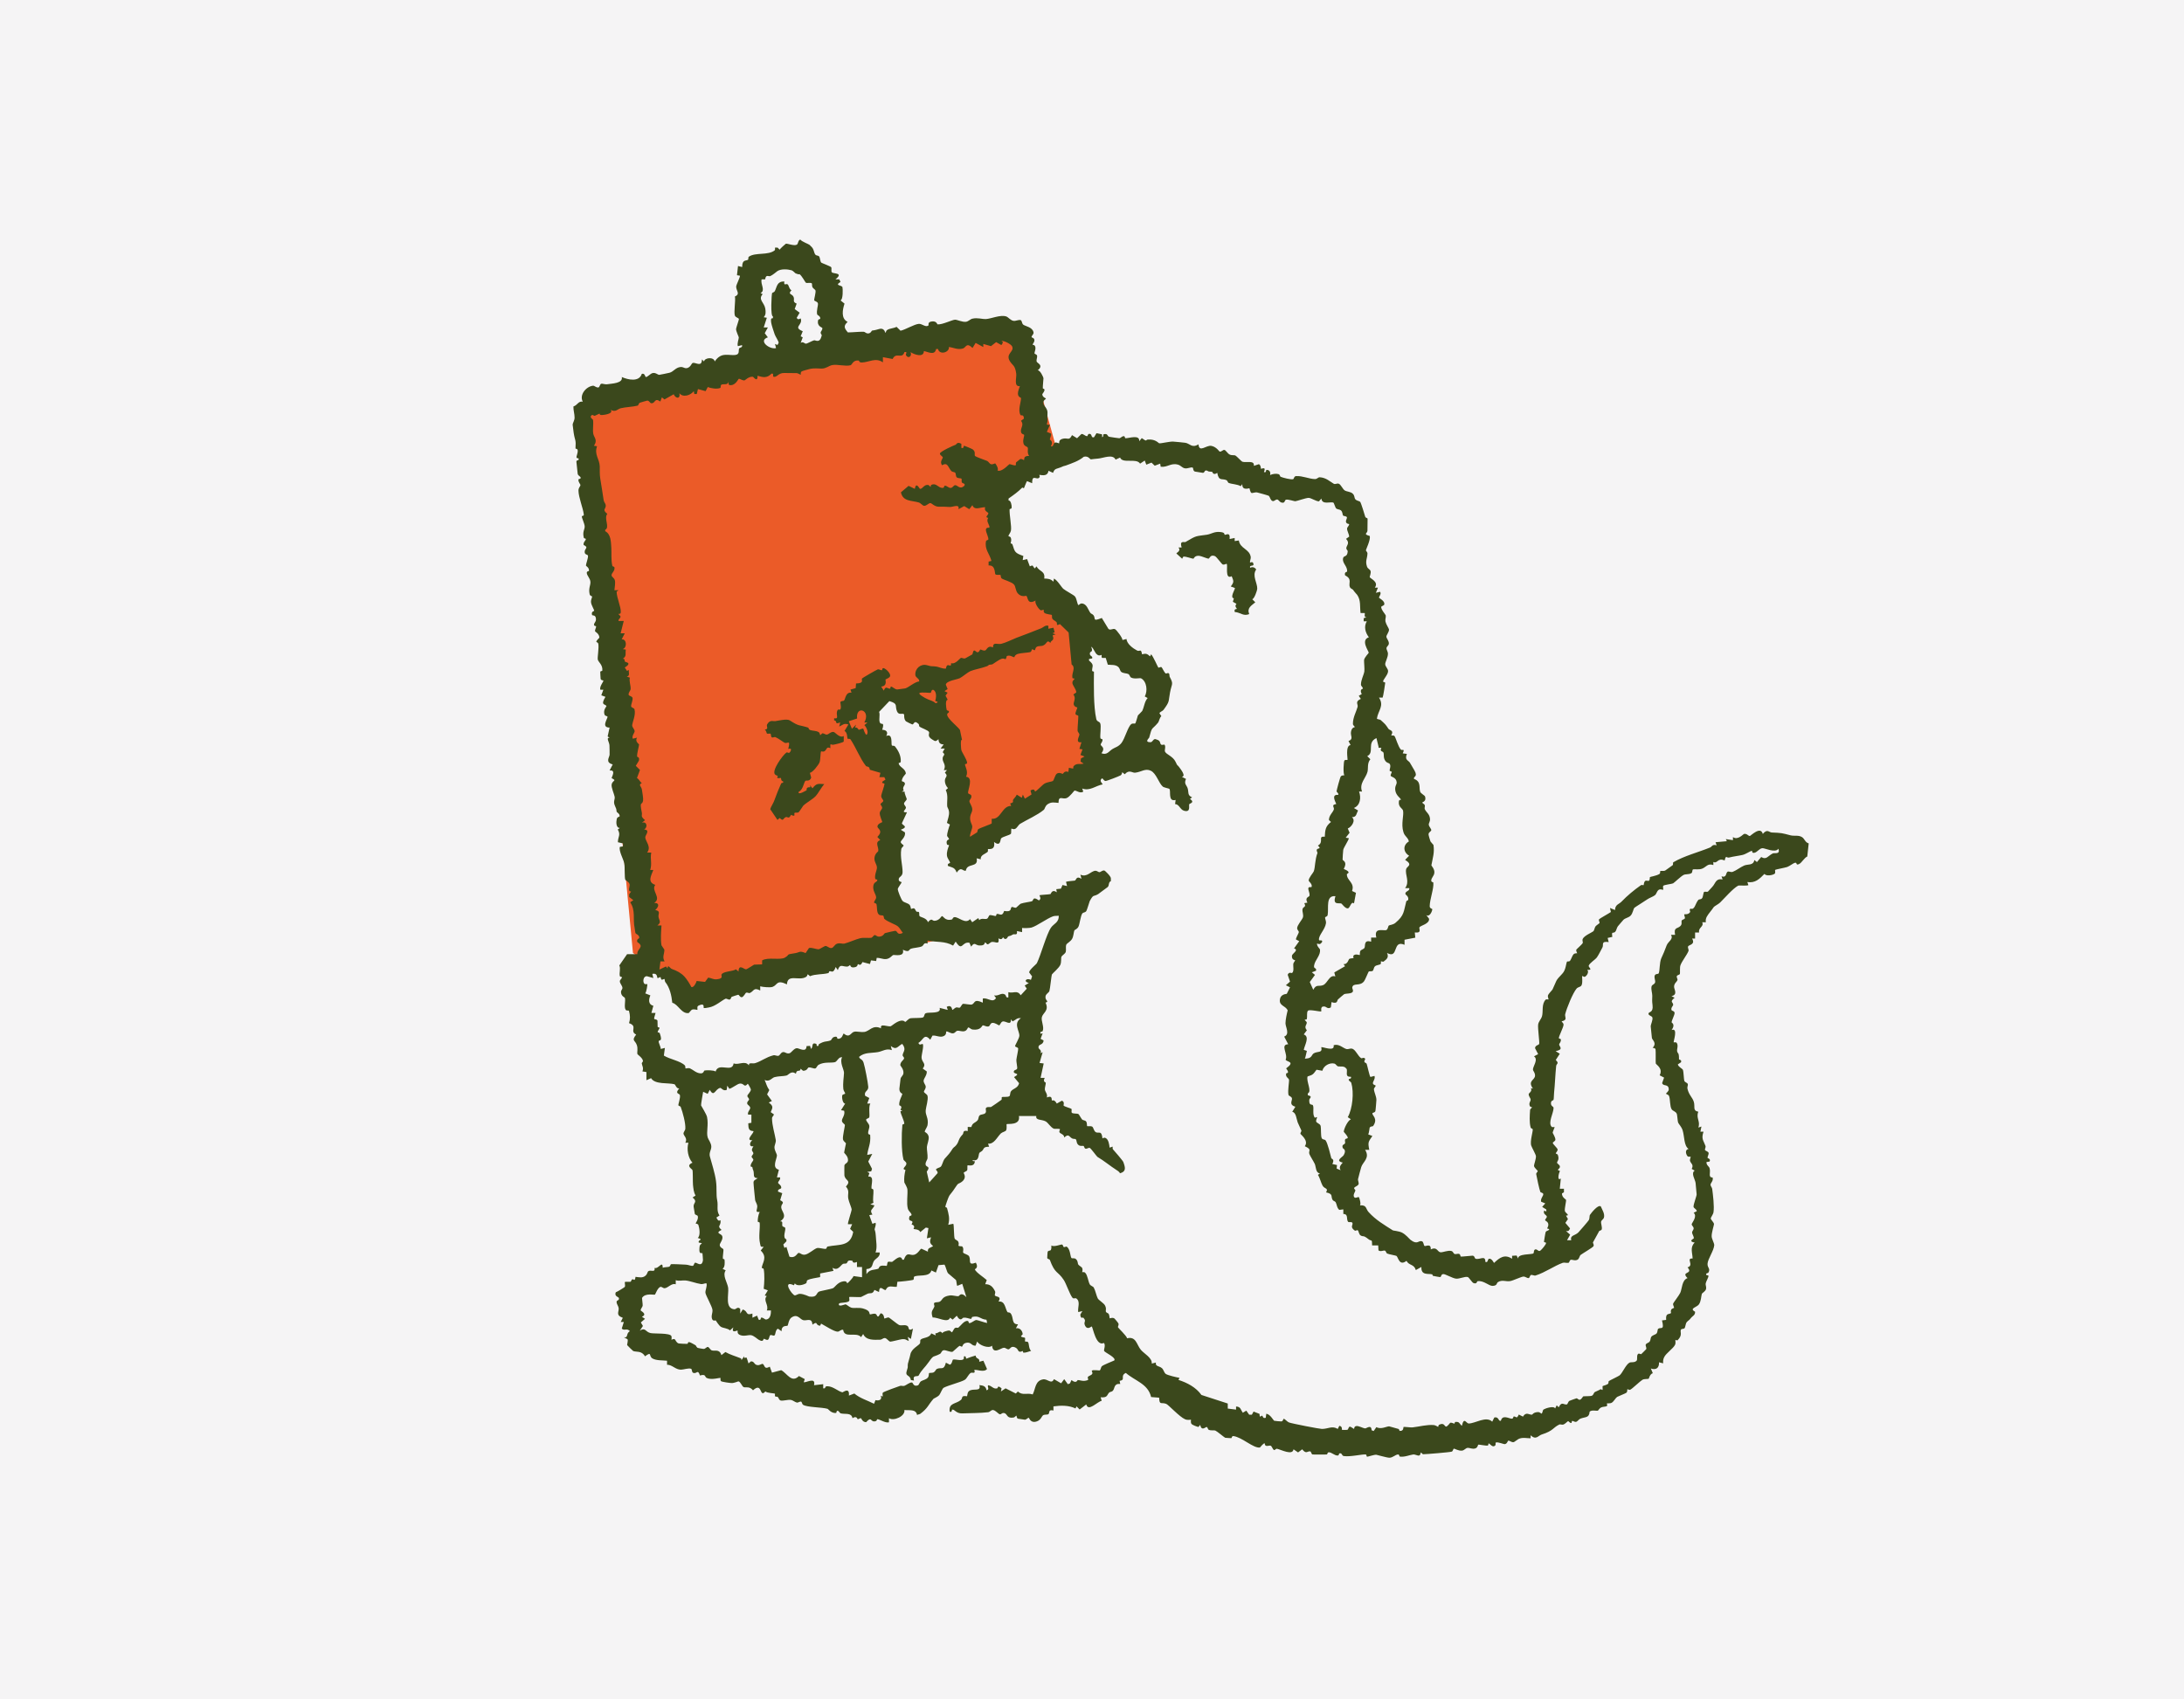 <svg viewBox="0 0 168.38 131.01" xmlns="http://www.w3.org/2000/svg" data-name="Capa 2" id="Capa_2">
  <defs>
    <style>
      .cls-1 {
        fill: #f5f4f5;
      }

      .cls-2 {
        fill: #3b481c;
      }

      .cls-3 {
        fill: #eb5b28;
      }
    </style>
  </defs>
  <g data-name="Capa 1" id="Capa_1-2">
    <g>
      <rect height="131.01" width="168.38" class="cls-1"></rect>
      <g>
        <polygon points="48.8 73.48 53.3 76.68 71.93 72.56 67.85 70.06 69.08 60.21 66.87 54.22 68.71 53.7 73.21 56.91 74.78 65.5 83.96 59.37 83.72 48.23 76.63 42.45 76.63 38.38 81.67 35.39 78.73 24.74 45.17 31.32 45.17 35.39 48.8 73.48" class="cls-3"></polygon>
        <g id="lW3zbs.tif">
          <g>
            <path d="M62.49,18.96c.3.24.23.51.38.68.07.08.22.05.28.13.08.1.08.4.17.48.03.03.71.28.76.35.06.08-.02.29.05.39.09.14.96.01.28.55h.3s.09.2.09.2c-.49.3.09.23.15.4.03.09.06.98-.15,1.02l.31.25c-.15.46-.29,1.15.24,1.41-.33.3-.27.48.02.81.38,0,.84-.06,1.21-.05.1,0,.18.12.31.13.24.02.31-.21.34-.22.36-.05.32-.07.58-.13.43-.09.41.35.48.29.01-.01,0-.14.13-.22.2-.12.49-.11.7-.23l.31.3c.38-.08,1.07-.51,1.42-.53.25-.01.54.31.74.11.02-.02-.11-.27.3-.3.33-.02.36.23.4.23.37.03,1.11-.35,1.34-.36.19,0,.56.2.85.16.19-.03.32-.2.49-.24.41-.09.72.04,1.04.03.4-.02,1.11-.35,1.57-.2.17.06.34.32.58.34.15.02.37-.1.53-.06.1.03.08.26.21.36.17.12.69.18.78.57.04.17-.14.24-.15.38,0,.05.22.04.22.25,0,.16-.15.29-.14.34,0,.02.19-.03.22.22.02.19-.08.33-.07.45,0,.06.18.05.2.19.02.13-.07.29-.04.43.02.13.59.28.08.69.18-.05.44.51.45.6,0,.11-.06.6-.05.78,0,.06.32-.02-.04.45,0,.25.28.3.28.35,0,.04-.19.1-.2.28-.02.28.29.39.32.75.01.15-.02.36,0,.64.03.23-.22.39.19.34l-.24.55.32.13c.04.16-.09.35-.09.46,0,.03.31.13.08.52.23.06.16-.22.32-.28.12-.05.29.07.32.05s-.09-.28.32-.36c.35-.07.45.18.67-.27l.39.24.33-.32c.15-.05.28.17.46.16.03,0,.03-.25.24-.16.12.05.06.32.28.24l.19-.31.43.09v.22c.21-.08-.07-.27.29-.24.15.01.12.18.27.21.08.02.72.11.76.11.1,0,.2-.14.32-.16.15-.02.1.16.16.16.27.01,1.12-.31,1.06.23l.2-.24c.45.32.26.13.48.11.6-.04.81.29.87.29.15.02.8-.15,1.08-.13.18.01.76.07.92.09.36.05.51.44,1.02.12.06.68.6.04,1,.12s.6.44.64.44c.14.02.24-.14.35-.13.11,0,.25.28.42.36.16.08.35.02.45.08.08.04.47.46.52.47.3.1.96-.14.89.32l.39-.13c.16.08.15.35.16.36.02.02.43-.22.23.24.19.11.14-.16.2-.16.24,0,.33.18.27.4.19-.09.46-.13.66-.07.1.03.11.18.15.2.19.08.77.23.96.19.09-.02.06-.23.24-.24.49-.03,1,.22,1.45.23.18,0,.25-.15.37-.14.5.03.77.32,1.08.5.13.07.26-.06.39,0,.16.06.3.41.45.51.16.11.45.09.62.25s.11.31.2.43c.1.13.31.13.38.21s.34.98.39,1.15c.03.09.17.08.18.15,0,.05-.01.8-.01.92,0,.21-.37.25.18.41.07.3-.3,1.04-.3,1.1,0,.05.13.15.12.25-.01.38-.19.58-.03,1.02.05.15.23.2.27.33.05.19-.09.43-.06.48.07.12.71.36.39.8h.24s-.16.4-.16.4l.32-.08c.14.17-.12.39-.07.47.02.03.51.27.38.55l-.22.13c-.03.21.34.61.35.67.03.15-.06.3-.02.48.05.22.25.5.27.6.02.2-.2.42-.2.56,0,.13.21.33.19.54-.01.14-.17.23-.18.33-.02.13.11.27.11.45,0,.29-.22.65-.21.8,0,.19.23.35.22.55,0,.27-.42.67-.38.8,0,.03.16.04.16.09,0,.06-.16,1.09-.2,1.14h-.28c.42.64-.07,1-.16,1.61.02.08.2.05.29.12.37.34.34.29.61.69.05.07.25.09.28.24.02.09-.09.25-.07.26.02.02.17-.04.25.05.09.11.28.83.49,1.04.08.09.34-.13.14.29l.32.04c-.2.49.13.49.24.69s.24.4.34.58c.3.53-.1.44-.03.66.58.2.36.7.48,1,.04.11.35.28.37.35.13.39-.22.44-.22.47.01.05.17.12.2.2.03.11-.04.22,0,.31.12.26.36.36.4.72.03.25-.11.35-.09.49.02.15.21.32.19.42-.02.09-.2.14-.21.31,0,.08.11.44.15.55.01.03.23.26.23.27.09.59-.05.97-.16,1.57,0,.04.25.28.23.56s-.24.39-.24.62c0,.14.16.1.16.16.05.45-.27,1.26-.28,1.81,0,.2.21.19.2.24-.01.17-.22.64-.47.44l.22.29c.05.4-.66.52-.74.66-.06.12.22.46-.36.4l.04.4-.83.16v.39c-.97-.42-.42,1.13-1.35.63.15.32,0,.47-.26.66-.05.04-.2-.03-.21-.02-.02.03.02.17-.02.21-.08.08-.31.07-.43.17s-.1.3-.19.36c-.08.06-.25.01-.3.05-.03.03-.29.67-.36.75-.32.42-.83.09-.91.47-.02.09.11.24.03.35-.1.16-.52.11-.66.18-.03.01-.4.34-.47.4-.09.08,0,.38-.5.21l-.05.4c-.22.17-.37-.05-.48-.06-.38-.05-.23.34-.26.37-.05.06-.93-.18-1.03-.04-.11.1-.04.46-.08.62-.02.08-.15.05-.16.06-.02.06.13.13.15.21.03.17-.25.33.01.61l-.24.32c.48.17.07.82,0,1.19l.24.08-.12.51c-.08.1,0,.09.08.08.45-.03.39-.29.57-.4.29-.18.69,0,.58-.47.06-.07,1.07.38.95-.15.4-.16.75.24,1,.29.14.03.28-.07.42-.03.28.06.46.6.72.74.04.02.22-.12.3.06-.19.33.06.24.11.37.05.13.22.96.29,1.01l.31-.08c.09.2-.13.44-.12.56.01.15.21.14.21.19,0,.1-.14.17-.13.28.02.26.19.54.19.82,0,.04-.06.83-.08.87-.05.13-.23.1-.23.17-.01.18.45.4.06.97-.03.05-.19,0-.27.13-.01.02-.05.43-.11.52l.32.12c-.31.46-.36.46-.24,1.07h-.32c.4.63-.18.93-.3,1.33-.09.3-.18.67-.25.94-.02.06.09.29.04.39-.06.13-.29.18-.33.27-.04.08.1.15.09.2-.03.15-.17.27-.12.47.08.21.32,0,.39.05.03.02.19.54.08.63.54-.04.43.26.67.52.55.61,1.21.99,1.87,1.41.03.02.48.06.7.17.31.16.53.45.66.56.54.42.61.02.88.11.14.05.12.3.2.36s.51-.24.48.27c.5-.25.5.2.76.22.19.01.57-.17.83-.1.15.04.15.2.25.23.13.04.25-.06.38.01.06.03.07.18.09.19.04.02.79-.07.91-.07.18.01.14.21.25.24.32.09.75-.31.74.24.22.09.16-.21.28-.24.22-.05.37.32.39.32.43-.41.82-.7,1.39-.32v-.23s.35-.02.35-.02l.12.24c-.06-.4,1.08-.3,1.18-.41.04-.04.01-.27.13-.3.17-.05.24.2.4.09.1-.07.47-.5.44-.6,0-.03-.16-.04-.16-.08,0-.04.11-.72.13-.75.06-.13.27-.09.27-.23l-.16-.05c.28-.49-.14-.56-.15-.63-.02-.08.13-.17.13-.28-.01-.13-.33-.19-.2-.47l.16.08v-.16s-.32-.2-.32-.2l.24-.27-.32-.13c-.07-.25.21-.47.16-.61-.03-.08-.2-.1-.22-.14-.08-.2-.28-1.13-.32-1.38-.01-.09.12-.18.12-.22,0-.07-.26-.24-.29-.41-.01-.09.17-.56.15-.76-.02-.14-.31-.65-.36-.8-.12-.33.15-1.14.11-1.27-.02-.05-.14-.05-.16-.14-.11-.41-.07-.93-.04-1.35,0-.08.16-.15.14-.22,0-.01-.15.05-.19-.17-.03-.2.1-.27.09-.41,0-.1-.15-.24-.15-.41,0-.1.3-.2.17-.47l.16.04c-.44-.62.15-.64.16-1,0-.26-.15-.34-.16-.47-.02-.22.44-.78.08-1.02l.32-.17-.24-.46c.02-.24.28-.22.32-.33.04-.12-.12-1.2-.08-1.49.04-.26.23-.4.3-.65.1-.36-.05-.93.28-1.27.05-.05.2,0,.22-.02.02-.02-.08-.18-.04-.31.04-.13.32-.4.35-.46.35-.73.18-.62.75-1.21.29-.3.28-.79.37-.94.02-.02.17.02.23-.06.1-.13.17-.4.27-.5s.27-.07.28-.08-.1-.17-.07-.27c0-.03.43-.39.5-.52.03-.06-.06-.19,0-.32.13-.26.69-.48.81-.58.08-.06.1-.29.18-.39.07-.08.29-.22.3-.24.03-.1-.09-.2-.03-.3.03-.05.79-.47.91-.56l-.07-.31.39.16c0-.43.33-.46.5-.65.44-.46.96-.89,1.5-1.27.06-.04.19.02.2,0,.03-.04.01-.22.12-.32.08-.07.23.02.29-.02.09-.07.06-.25.08-.28s.48-.09.73-.24c.09-.06.04-.2.06-.22.07-.05.26.02.39-.05.03-.02.41-.3.56-.4.08-.05,0-.2.07-.24.84-.49,1.88-.75,2.82-1.13.15-.06.18-.28.51-.17l-.08-.24.87-.08-.08-.16.55.08v-.24c.36.28.8-.23.85-.24.24-.04.32.16.45.16.06,0,.83-.8,1-.16.35-.42.48-.12.69-.11.77.03.77.04,1.46.22.28.07.6-.04.88.14.19.12.24.41.51.48l-.11,1.01c-.23.1-.42.47-.61.57-.3.16-.15-.12-.32-.09-.16.03-.42.26-.62.33-.18.06-.9.19-.92.22-.05.07.06.23-.06.31-.14.1-.64.2-.77,0-.38.39-.72.73-1.32.63l.08.24c-.15.07-.72,0-.79.04-.38.2-1.03.94-1.39,1.3-.12.12-.44.28-.49.35-.11.16-.15.21-.26.35-.2.26-.41.49-.35.82h-.28c.16.35-.32.39-.24.79h-.31s0,.47,0,.47h-.23c.28.48-.27.47-.31.61-.04.11.07.24.03.35-.11.29-.5.77-.62,1.1-.06.17-.02.56-.04.66-.02.08-.21.08-.24.18-.03.09.08.23.05.3-.06.16-.26.24-.26.52,0,.2.31.6-.2.72l.24.12c-.42.35-.1.33-.11.55,0,.08-.18.2-.13.39.02.09.23.06.24.24,0,.16-.23.57-.23.72,0,.03.32.15,0,.59.53-.21.12.91.16.95.02.02.17-.05.24.05.13.2,0,.5.02.61.06.29.15.04.15.65,0,.03.24.03.15.23l-.24.16c.04.2.35.32.39.42.06.15.07.75.11.85.06.13.23.13.27.25.03.08-.06.22-.03.35.12.51.38.66.49,1.01.12.39-.11.68.35.77-.2.49.18.74,0,1.22l.24-.08-.08.4h.24c-.19.57,0,.67.15,1.09.04.11-.05.24-.04.3.03.11.25.12.28.24.03.11-.08.26-.08.38,0,.04.27.07.16.29l-.24.04c-.02.25.21.34.24.48.1.34-.14.71.23.71.08.25-.15.42-.16.55,0,.12.11.21.13.33.06.45.17,1.35.1,1.8-.03.18-.21.39-.21.48s.23.29.25.43c0,.08-.2.69-.18.96,0,.16.2.54.2.65-.03.46-.5,1.07-.52,1.46-.01.32.24.36.07.67-.03.06-.26.04-.15.2,0,.01.14,0,.15.05.02.11-.17.4-.21.58-.03.13.06.27.03.42-.04.21-.3.31-.33.4-.06.21-.05.54-.22.8-.15.23-.79.31-.3.57.02.26-.19.33-.29.45-.19.25-.23.21-.35.35-.1.11-.1.4-.18.48-.04.05-.21.03-.26.09-.12.17.16.41-.27.83-.04.04-.15-.04-.16-.03-.03.07.04.24-.04.39-.14.28-.66.62-.82.92-.09.17-.11.31-.09.5l-.32-.08c.02.43-.22.62-.63.48l.15.36c-.23.07-.29.4-.31.42-.07.05-.33,0-.49.09s-.76.67-.93.76c-.09.05-.22-.05-.23-.04-.02.02.02.2-.08.28-.08.06-.65.28-.71.32-.12.08-.26.36-.42.45-.12.07-.33.03-.38.06,0,0,.08.15,0,.2-.11.06-.3.03-.45.11-.13.07-.19.22-.24.24-.11.03-.47-.08-.63.08-.04.5-.32.38-.72.54-.12.05-.22.22-.32.24-.12.03-.23-.08-.3-.07-.05,0-.03.17-.08.16-.12,0-.19-.14-.24-.14-.04,0-.22.21-.36.26-.11.04-.25-.04-.32,0-.5.24-.44.48-1.36.77-.27.09-.43.45-.85.06v.23c-.27,0-.55-.07-.82.01-.21.06-.39.27-.5.29-.15.02-.32-.13-.39-.12s-.08.23-.27.27c-.08.02-.51-.17-.68-.13-.09.02-.01.17-.06.22-.19.23-.41-.11-.5-.14-.07-.02,0,.14-.09.16-.12.03-.7-.09-.73-.07-.02.01-.04.23-.22.29-.24.08-.44-.06-.61-.04-.14.02-.25.19-.41.21-.27.04-.58-.16-.63-.15-.07.01-.07.19-.17.23-.16.05-1.96.2-2.2.2-.07,0-.15-.15-.19-.13-.01,0-.01.2-.13.23-.11.03-.3-.1-.46-.08-.24.03-.69.22-1.02.16-.07-.01-.02-.18-.16-.16-.2.02-.38.24-.64.25-.21,0-.97-.23-1.02-.23-.19-.01-.64.16-.71.15-.04,0-.04-.16-.09-.17-.25-.04-1.22.2-1.71.12-.17-.03-.11-.27-.34-.2-.04.01,0,.17-.15.16-.23-.01-.43-.24-.65-.25-.14,0-.1.16-.17.17-.05.01-1.03,0-1.09,0-.11-.03-.1-.22-.18-.24-.22-.04-.3.25-.62-.16l-.32.24-.35-.24c-.07.5-.95.03-1.27-.04-.1-.02-.16.13-.24.09-.1-.05-.15-.27-.24-.32s-.24.04-.37,0c-.12-.05-.09-.18-.1-.19-.1-.03-.35.31-.37.32-.5.08-1.38-.8-2.05-.88-.14-.01-.1.16-.17.16-.02,0-.44-.02-.46-.03-.1-.05-.61-.49-.75-.55-.12-.05-.35.02-.53-.07-.05-.03-.08-.2-.14-.21-.09-.02-.39.36-.51-.16l-.12.15c-.08.02-.5-.16-.54-.22-.1-.13-.03-.29-.05-.33-.01-.02-.23.06-.46-.04-.42-.18-1.27-1.11-1.44-1.18-.39-.16-.53.14-.55-.48l-.62-.05c-.24-1.03-1.24-1.24-1.95-1.86-.48.23.03.54-.48.61l.05.24c-.5-.05-.41.34-.56.51-.1.12-.23.09-.29.15-.2.21-.11.41-.66.37l.08.27c-.35.07-1.03.87-1.19.28l-.51.39-.24-.24-.08.16c-.51-.25-1.13-.24-1.7-.16v.32c-.43-.11-.27.2-.39.28-.09.06-.28.01-.4.08s-.16.35-.47.47c-.5.19-.6-.25-.64-.27-.05-.02-.19.14-.29.15-.03,0-.51-.07-.54-.08-.11-.03-.11-.22-.12-.23-.04-.02-.13.13-.22.14-.52.09-.48-.25-.68-.33-.21-.08-.27.1-.38.08-.14-.03-.32-.31-.54-.33-.14,0-.22.15-.36.17-.65.08-1.37.06-1.99.09-.49.02-.59-.32-.78-.29-.05,0,0,.24-.2.16-.09-.7.47-.57.87-.91.16-.14-.04-.36.47-.28.04-.15.02-.28.14-.39.29-.27.97.09.81-.47.28.03.5.07.55.4.26-.07.05-.25.12-.39.3.04.4.32.7.24.08-.02,0-.29.34,0l-.05.24.36-.24.79.4.16-.16c.35.34.71.08,1.14.23.23-.45.18-1.05.79-1.16.36-.07.65.42.85-.02l.55.32.24-.32.28.39.16-.06.12-.26c.38.31.45.01.48,0,.18,0,.34.1.61.05.38-.07.09-.16.18-.29.05-.09.27-.12.33-.24.05-.09-.05-.22-.04-.23.08-.12.6,0,.63-.04.08-.08.07-.24.16-.32.11-.1.75-.35.95-.44.17-.22-.72-.61-.78-.73-.05-.1.14-.44-.02-.62-.62.3-.84-1.21-.94-1.27-.03-.02-.33.32-.52-.08-.14-.3.16-.31-.14-.61-.02-.02-.19.15-.22-.23l.16-.27-.32.08c-.06-.35.2-.82-.16-1.06-.06-.04-.19.06-.28-.04-.21-.25-.48-1.08-.67-1.37-.48-.73-.67-.44-1.08-1.56-.02-.05-.18-.06-.2-.14,0-.02.02-.49.04-.5.14-.16.3.09.28-.47.19.15.76-.1.83-.07.07.03.07.16.12.19.07.04.18-.05.22-.03.29.17.28.74.37.87.06.08.22-.03.36.1.17.16.11.32.18.42.05.07.26.19.29.25.08.2-.01.32,0,.33.01.01.16-.04.24.05.19.2.22.65.35.89.07.12.25.15.31.25.12.21.21.66.31.84.07.13.46.36.55.53.14.26.04.39.07.48.04.11.17.1.22.18.06.1.06.32.08.34.02.02.21-.1.37.02.02.01.3.35.3.38.05.12-.06.22-.03.3.02.05.66.65.7.84.7-.17.73.5,1.06.89.24.29.89.62.84,1.06l.32-.08c-.07.32.27.25.47.44.13.12.15.32.28.43s.88.28,1.07.31l-.08.16c.68.22,1.35.57,1.77,1.16l2.03.66v.39s.64.08.64.08v-.24c.37.02.34.23.52.48l.27-.16.22.31h.21s.13-.24.13-.24l.46.18c0,.39.13.11.2.14s.04.24.28.16l.04-.31c.3.03.54.5.61.54.02.01.52.06.55.05.16-.02.13-.21.19-.2.09.01.28.24.4.28.24.09,2.36.5,2.54.5.48,0,.79-.27,1.22,0l.12-.24c.26.04.19.29.2.31.01.01.39.01.41,0,.1-.03.09-.21.18-.24.11-.03.3.18.35.16.02-.01-.02-.17.16-.21s.52.16.68.18c.12.01.49-.34.51.14l.16.06.21-.3c.35.2.79-.06.98-.06.04,0,.58.17.72.2.06.01.06.14.1.15.32.03.27-.28.29-.3.02-.03.58.05.7.03.54-.06,1.08-.22,1.63-.18.15.01.32.15.35.14,0,0,0-.12.06-.16.4-.2.42.13.54.14.11,0,.31-.3.33-.3.12-.02.28.08.31.07.04-.01.03-.13.07-.13.35-.03.28.11.51.3.17-.73.33-.18.53-.18.5,0,1.34-.6,1.81-.14l.16-.32c.37-.1.31.35.51.24.12-.48.62-.16.83-.15.15,0,.11-.17.16-.17.2-.02.21.24.39-.15l.32.16c.24-.4.47-.13.7-.15.03,0,.1-.2.49-.2.1,0,.22.12.23.12.1-.02.08-.25.17-.32.12-.08.79-.31.89-.08l.12-.24.16.15c.23-.49.38-.17.62-.22.08-.02.09-.22.21-.28.03-.01.5-.19.53-.19.09-.01.15.12.26.11.13-.02.24-.25.26-.26.08-.03.57.01.69-.06s.12-.22.22-.28c.17-.09.25-.1.43-.21.04-.02.13.06.14.06.05-.04,0-.29.02-.3.03-.03.29-.08.41-.17.07-.05.03-.2.07-.22.08-.06.74-.37.83-.44.22-.18.48-.83.76-.98.13-.07.37.02.54-.14.11-.1-.01-.37.11-.52.09-.1.21.03.26,0,.02-.02.37-.36.38-.38.05-.11-.06-.25-.04-.34.04-.13.25-.15.31-.25.08-.11.06-.27.12-.36.1-.14.33-.17.41-.26.09-.11.07-.32.12-.36.19-.16.51.17.3-.65l.32-.04c-.05-.57.22-.39.38-.53,0,0-.05-.14.01-.26.05-.09.21-.12.22-.14.02-.04-.1-.21-.07-.33.01-.05.47-.65.55-.83.14-.3.12-.99.56-1.13-.56-.55.48-.27,0-.83.54-.15-.16-.73.39-.68-.01-.45-.22-.86.16-1.23-.54-.1-.08-.3-.07-.32.02-.16-.13-.32-.13-.47,0-.09.13-.2.12-.32s-.16-.21-.15-.31c.02-.12.46-.6.15-.88l.24-.12c0-.16-.24-.22-.25-.35,0-.21.25-.84.24-.95-.01-.18-.06-.68-.08-.88-.03-.26-.38-.75-.07-.95l-.23-.13c.18-.34-.07-.41-.13-.62-.03-.11.07-.3.05-.32-.02-.02-.17.04-.25-.05-.13-.17-.2-.5.09-.55-.37-.25-.31-.96-.46-1.44-.1-.3-.3-.47-.35-.6-.04-.11-.06-.61-.11-.69-.09-.17-.3-.2-.38-.32-.16-.24-.1-.77-.21-1.04-.04-.1-.23-.13-.23-.18,0-.02.21-.18.21-.31,0-.48-.43-.21-.51-.5l.15-.42-.34-.18c.28-.54-.27-.81-.3-.91-.02-.07.01-.94-.02-1.1-.02-.08-.15-.1-.22-.11.35-.37-.03-.59-.06-.76-.02-.14-.08-.73-.09-.89,0-.15.18-.51.13-.68-.04-.14-.33-.15-.3-.32.03-.14.38-.05.31-.63-.05-.42-.02-.35-.02-.73,0-.22-.1-.46-.06-.7.03-.18.24-.16.28-.34.03-.14-.09-.35-.03-.52s.27-.08.31-.18c.09-.23.05-.8.19-1.14.18-.41.25-.54.42-1.01.11-.3.55-.47.33-.81h.32c-.12-.6.17-.45.4-.67.17-.16.06-.31.11-.43.03-.07.21-.1.24-.16.04-.08-.08-.29-.04-.32.02-.02.32.05.45-.18.03-.04-.1-.18.03-.26.33.13.36-.39.6-.67.07-.08.21,0,.31-.16.06-.11.08-.43.14-.46.06-.04.23.02.29-.02.02-.01.24-.27.33-.36.27-.28.26-.68.8-.58l-.08-.24c.42.13.31-.27.47-.36.09-.05.25.07.4.01.25-.09.61-.37.87-.48.28-.13.72.02.79-.43l.2.16.33-.39c.41.25.52-.1.9-.28.13-.06.58.11.43-.36-.25.36-1.06-.06-1.24-.04-.24.02-.39.3-.6.35-.26.06-.15-.16-.22-.15-.15.04-.46.26-.71.32-.36.08-.64.1-1.04.2-.2.05-.23-.24-.34.23-.55-.25-.55.28-.87.11v.24c-.44-.16-.55.16-.87.28-.24.09-.52.03-.67.05-.13.02-.03.22-.16.3-.2.11-.42.05-.59.13-.19.09-.71.59-.81.65-.09.05-.7.11-.76.19-.05.07.02.27-.01.31-.01.02-.2-.09-.34,0-.16.11-.16.31-.3.42s-.44.21-.59.32c-.21.15-.93.59-.98.64-.1.09-.12.45-.32.63-.15.14-.38.16-.53.3-.03.02-.39.46-.43.5-.09.11-.12.34-.2.42-.18.19-.3-.11-.23.4l-.36.08.08.32c-.62-.09-.37.21-.48.41s-.31.61-.43.77c-.13.18-.57.44-.63.64-.04.12.38.36-.11.32.16.17-.05.49-.2.54-.06.02-.17-.09-.19-.06-.03.03.06.56-.07.74-.08.11-.25.1-.36.22-.29.33-.77,1.52-.88,1.97-.04.14.06.3.01.4-.07.14-.27.14-.28.16-.02.05.14.11.14.26,0,.2-.39.92-.36,1.04,0,.04.14.04.15.09.03.21-.13.32-.13.39,0,.16.39.39-.27.52l.32.2-.31.48c.29.29.05.27.03.47-.07.68-.09,1.39-.16,2.05-.02.16-.01.42-.04.54-.02.08-.19.05-.2.25-.02.27.2.26.2.39,0,.4-.46,1.16-.14,1.46.05.04.19,0,.22.01.02.01-.15.37-.15.44,0,.03.23.37.21.55-.01.1-.2.17-.2.24,0,.08.35.39.37.49.02.14-.13.24-.14.31,0,.04.13.02.17.15.12.37-.08.46-.07.57,0,.08.22.16.22.31,0,.19-.34.24,0,.32-.1.21-.23.81.07.59l-.08.79h.32s0,.27,0,.27l-.15.09c-.02.3.3.46.31.49.03.11-.12.64-.09.86.02.15.45.36.09.36l.15.27-.2.29.36.43c-.09.17-.1.23-.31.2l.32.28-.24.43h.32c-.1-.4.29-.34.55-.6.08-.08.77-.88.8-.94.09-.15.04-.34.1-.42.1-.15.62-.81.83-.65.11.26.33.58.24.88-.04.11-.18.18-.21.28-.04.16.1.44.04.62-.03.08-.17.09-.19.12-.08.17-.46.82-.48.87-.02.07.11.2.03.31-.08.11-.85.56-.98.66-.09.07-.1.29-.24.37-.2.11-.41-.02-.52.01s-.1.21-.18.23c-.13.03-.32-.04-.44,0-.67.24-1.34.74-2.1.98-.1.03-.26-.07-.35-.04s-.09.21-.18.24c-.1.02-.26-.12-.39-.12-.16,0-.8.31-1.03.35-.34.06-.61-.13-.95.08-.12.08-.04.27-.4.29-.29.02-.7-.44-1.17-.36-.06,0-.03.25-.32.14-.1-.04-.35-.44-.43-.46-.24-.07-.64.16-.93.12-.27-.04-.82-.36-.96-.35-.18.01-.15.19-.23.23-.03.01-.47-.07-.55-.09-.06,0-.04-.11-.08-.12-.29-.08-.87.11-.83-.57l-.43.24c-.14-.48-.52-.33-.72-.71-.55.43-.63-.26-.77-.38-.04-.03-.57-.12-.71-.18-.09-.03-.09-.2-.19-.23-.11-.03-.34.11-.49-.02l-.02-.38h-.47c0-.55-.05-.29-.28-.48-.44-.35-.37-.16-.59-.28-.16-.08-.15-.34-.24-.41-.05-.03-.17.06-.22.03-.39-.27-.15-.41-.18-.57s-.29-.03-.35-.12c-.15-.22.05-.58-.36-.6v-.35s-.31.04-.31.04c-.19-.15-.19-.43-.28-.59-.05-.08-.19-.1-.23-.17-.18-.3.08-.46-.51-.59.2-.36-.11-.24-.27-.52-.12-.21-.21-.61-.36-.83l.16-.11c-.34-.04-.3-.5-.4-.73-.06-.14-.38-.65-.42-.77-.09-.28.24-.32-.35-.6.33-.44-.33-.9-.34-.96-.01-.07.09-.2.08-.23-.02-.08-.23-.49-.29-.65-.1-.27-.12-.77-.42-.81l.24-.39c-.52-.17-.23-.46-.26-.64-.03-.17-.25-.18-.27-.28-.07-.34.07-1.04.04-1.17-.03-.13-.28-.19-.22-.47.02-.07.32.03,0-.4.74-.54.05-.48-.04-.67.21-.43-.45-1.17.2-1.19l-.31-.59c.46-.18.1-.73.1-1.03,0-.26.1-.73.17-1-.19-.37-.67-.34-.6-.83.04-.31.28-.41.53-.44l.25-.5-.32-.16.32-.28-.18-.53c.11-.26.3-.1.34-.14.17-.13.07-.51.09-.69.01-.11.16-.25.14-.29,0-.02-.28,0-.24-.36.02-.15.56-.43.16-.55l.4-.56-.24-.12c-.07-.07.21-.48.21-.59,0-.07-.14-.16-.13-.31.02-.23.38-.63.44-.8.07-.21-.05-.41-.03-.62.03-.26.33-.14.14-.49l.24-.04c-.23-.42.14-.43.16-.53.07-.27-.33-.74.15-.66.12-.22-.21-.44-.21-.51-.01-.21.35-.6.39-.71.12-.32.08-.88.29-1.43,0-.02-.08-.15-.06-.23.05-.17.41-.03.09-.33.51-.28-.05-.75.53-.68.03-.51.04-.8.48-1.14l-.16-.15c0-.37.31-.58.38-.82.03-.1-.07-.23-.05-.29.03-.11.22-.11.23-.12.03-.04-.47-.77.16-.71.05-.13-.12-.19-.13-.28,0-.06.27-1.09.33-1.15.07-.07.18-.08.27-.08-.11-.14-.05-1.07,0-1.13.07-.1.22-.03.24-.05.04-.05-.19-1.11.24-1.15l-.16-.31c.41-.15.14-.4.19-.7.06-.38.28-.35.29-.37.02-.06-.14-.12-.14-.26,0-.5.25-.91.36-1.3.06-.21-.24-.4.25-.62l-.16-.24.23-.13c-.2-.39.09-.4.09-.42,0-.12-.15-.19-.15-.31,0-.37.21-.72.26-1.01.03-.17-.03-.76-.02-.88.02-.21.36-.53.36-.57,0-.12-.65-.98.01-1.19-.28-.37-.4-.83-.16-1.23h-.24s0-.24,0-.24l.24-.08c-.26.05-.12-.28-.16-.32h-.32c-.07-.51.04-.96-.26-1.4-.02-.03-.19-.2-.32-.39-.04-.06-.18-.08-.24-.2-.14-.29.21-.63-.37-.91-.09-.27.14-.27.15-.29.05-.42-.39-.64-.31-1.03.05-.26.33-.04.36-.55,0-.05-.11-.13-.11-.23,0-.2.31-.38-.02-.72l.24-.17c0-.19-.17-.45-.16-.62,0-.12.2-.26.15-.35-.01-.02-.22,0-.24-.2,0-.1.09-.25.08-.31-.03-.12-.24-.09-.29-.14-.07-.08-.03-.29-.18-.41-.1-.08-.26-.06-.37-.15-.04-.03-.17-.42-.19-.43-.18-.13-.9.2-.94-.33l-.19.22c-.22,0-.63-.28-.8-.27-.2,0-.93.26-1.03.26-.08,0-.54-.16-.71-.12-.13.04-.05.32-.38.21-.11-.04-.19-.19-.27-.22-.15-.03-.22.12-.35.12-.19-.01-.23-.33-.33-.41-.04-.03-.81-.24-.9-.26-.15-.03-.36.07-.43.04-.11-.06-.14-.35-.16-.36-.03-.02-.57.22-.55-.32l-.12.16c-.27-.16-.66-.15-.92-.25-.09-.03-.08-.17-.19-.22-.34-.15-.58.11-.7-.56-.32.23-.37-.07-.39-.08-.46-.03-.24-.04-.4-.09-.23-.07-.15.17-.32.17-.03,0-.59-.09-.62-.1-.17-.08-.09-.29-.18-.31-.15-.04-.38.1-.59.06s-.31-.22-.52-.28c-.55-.16-.81.22-1.34.16l-.04-.24-.42.16-.25-.24-.4.16-.12-.32-.36.24c-.28-.46-1.36.03-1.54-.47l-.35.16c-.21-.46-.95-.11-1.35-.08-.14,0-.52.06-.55.06-.08,0-.19-.29-.55-.2-.41.34-.89.49-1.37.67-.13.05-.12.01-.35.12-.36.16-.53.08-.65.45l-.35-.16c-.08.52-.64.29-.71.32-.01,0,.05.12.03.16-.2.34-.59-.31-.58.48l-.39-.16c-.07.06-.22.52-.25.55,0,0-.11-.07-.13-.05-.31.32-.65.56-1.05.84v.15c.18-.02.25.39.24.53,0,.15-.15.1-.16.15-.02.48.17,1.33.1,1.66-.03.14-.18.32-.19.4,0,.04.15.03.18.13.09.22-.02.4-.01.42.01.04.12.03.14.1.19.6.18.65.84.89l-.05.32.34-.08.21.56c.32-.15.18,0,.39.16l.12-.16c.23.42.69.35.6.94.3.01.49.02.71.24l.04-.24c.29.15.56.65.72.79s.79.47.89.58c.16.17.18.66.29.68.01,0,.11-.13.24-.13.4.02.49.49.67.73.05.07.16.08.24.18.19.25-.12.51.64.21l.51.84c.16.15.35-.07.52.03.11.06.58.67.56.83l.31-.08c.04.39.5.72.82.89.21.11.3-.2.38.29.3-.08.39-.05.62.16l.08-.16c.16.15.52.99.56,1.03.03.02.18-.08.24-.04s.2.4.33.49c.04.03.18-.1.26.02.04.06.01.19.05.25.31.57.15.5.02,1.19-.14.73,0,.66-.5,1.34-.07.1-.25.14-.32.26l.15.23c-.15.13-.16.39-.27.52-.49.58-.43.23-.67,1.14,0,.03-.4.35.1.35.2,0,.21-.35.47-.21.35.1.23.29.35.39.06.05.24,0,.25,0,.14.13,0,.43.05.54.09.22.61.36.81.78s.1.18.26.39c.14.19.58.73.23.78l.32.16c-.18.39.06.48.13.73.09.29-.04.53.34.69l-.16.12c.41.29-.04.35-.06.41-.05.13.14.66-.41.5-.3-.09-.36-.5-.68-.51l.04-.32c-.63.17-.33-.74-.49-.86-.02-.02-.43-.1-.5-.17-.32-.28-.49-1.01-.92-1.22s-.73.1-1.22.15c-.21.02-.46-.27-.79.12l-.2-.16c0,.08-.05.2-.11.24-.1.06-1.11.46-1.19.44-.1-.02-.16-.15-.24-.21-.24.17-.07.3.04.47-.55.1-.99.54-1.58.32l.08.24c-.24.17-.51-.09-.67-.08-.04,0-.36.48-.62.58-.32.12-.61-.25-.62.37-.31-.03-.54-.09-.82.09-.23.15-.22.36-.31.44-.5.42-1.3.76-1.84,1.09-.12.08-.24.33-.37.38-.15.07-.28-.04-.29-.02-.03.03,0,.35-.04.4-.11.12-.61.21-.75.35-.08.08-.02.69-.55.28.13.69-.44.52-.47.55-.01.01.02.17-.02.21-.16.16-.59.25-.53.58l-.32-.08c.16.76-.75.33-.83.95-.24.09-.33-.38-.71.15-.15-.41-.32-.37-.67-.51-.08-.21.16-.2.16-.24-.01-.14-.21-.32-.24-.56-.03-.3.08-.56.16-.78.02-.07-.13,0-.16-.09-.11-.35.16-.36.16-.38,0-.12-.14-.18-.15-.3s.15-.69.22-.84l-.23-.13c.06-.29.19-.56.16-.86-.02-.21-.14-.34-.14-.42-.03-.43.09-.83-.11-1.25l.17-.15c-.14-.14-.24-.36-.24-.56,0-.33.3-.34,0-.63l.16-.2h-.24c.2-.38-.07-.58-.09-.83-.03-.36.29-.29,0-.55l.16-.28h-.32s.24-.32.24-.32c-.27,0-.4-.13-.4-.4-.23.18-.23.18-.47.03-.44-.26-.21-.45-.26-.58-.05-.14-.6-.32-.72-.41-.07-.05-.04-.18-.08-.21-.37-.35-.34.02-.49.03-.03,0-.47-.22-.49-.24-.18-.17-.13-.51-.14-.53-.11-.15-.41.1-.55-.24-.19-.45.12-.58-.59-.79l-.79.83c.1.24-.06.66.08.86.1.15.36-.13.16.52.32.01.48.18.31.48.53-.23.36.59.43.72.03.06.18,0,.24.08.26.32.47.72.45,1.15,0,.16-.17.1-.16.15.03.31.53.39.55.8,0,.03-.29.27-.31.56,0,.07.24.04.24.23,0,.12-.23.27-.09.51l-.15.09h.22c-.03.15.17.53.16.58-.02.11-.2.22-.21.34,0,.11.14.2.15.31,0,.17-.42.39.08.36l-.39.84c-.02.16.58.26-.09.51l.32.2c.08.33-.3.62-.32.72-.03.14.22.24.22.3,0,.05-.17.16-.18.27-.1.62.1,1.25.1,1.77,0,.33-.25.35-.29.51-.06.25.22.25.22.27.01.04-.29.42-.3.53-.01.13.27.83.38.93.13.12.39.15.52.28.11.12.1.31.12.32.03.02.17-.07.24-.04.08.04.11.18.18.25.03.03.17,0,.19.04.05.07,0,.23.05.31s.57.14.64.47c.33-.38.31-.1.52-.11.37-.02.52-.35.55-.36.12-.04.23.4.77.26.09-.02.05-.15.2-.18.3-.05.86.58,1.21.15l.17.24.47-.32.07.16c.16-.19.46-.04.6-.11.11-.06.12-.23.2-.27.09-.04.4.07.47.06.05,0,.04-.15.09-.16.21-.03.41.25.56-.23.63.11.45-.2.58-.3.06-.04.23.08.34.05.02,0,.29-.28.36-.31.21-.08.79-.15.87-.19.13-.07.04-.41.53-.06.18-.12.11-.23.04-.4.04-.03.77-.06.85-.09.05-.02.11-.41.49-.14l-.04-.24.36-.04.12-.28.35.08-.08-.32c.08-.06.61-.08.68-.1.12-.04.1-.4.51-.14l-.08-.32c.51.24.8-.28,1.16-.3.13,0,.22.11.3.11.11,0,.22-.15.38-.13.05,0,.54.47.51.62v.2c-.21.08-.11.34-.25.46-.04.03-.69.51-.73.54-.38.23-.34-.03-.65.54-.02.04-.21.68-.26.76-.09.14-.22.09-.31.19-.13.16-.21.85-.3,1.02-.09.19-.3.25-.31.28-.06.12-.06.45-.18.66s-.4.35-.44.43c-.08.18,0,.39-.05.58-.05.15-.26.24-.33.37-.05.09.01.4-.09.63-.12.26-.59.64-.65.74-.03.05-.14,1.12-.19,1.27s-.27.21-.3.42c-.05.33.33.38,0,.48.3.61-.19.77-.28,1.11-.08.29.2.77.06,1.08-.03.08-.24,0-.16.21l.16-.04-.16.43.23.12c-.02.4-.43.25-.39.56.01.13.27.17.16.43l.16-.08-.24.83.32.04-.24,1.11h.32c-.17.33.07.33.08.37.01.13-.09.4-.07.54.03.18.23.35.15.6.47-.19.34.17.4.24.02.02.16-.14.37.23l.39-.22c.24.08.12.35.13.37.06.09.58.22.61.26.04.06-.02.23.02.29.07.1.41.05.52.11.04.02.2.33.29.43.05.05.23.05.3.14.09.12.05.34.08.36.04.03.26-.03.39.04.09.05.12.3.24.4.15.13.33,0,.43.11.11.12.11.39.12.4,0,0,.13-.09.23-.04.24.1.3.52.32.75l.24-.08c0,.06-.02.17.02.21.11.12.77.88.8.98.17.46.22.74-.27.87.03-.05-.16-.2-.22-.23-.56-.36-.97-.72-1.51-1.04-.04-.02-.51-.67-.59-.69-.1-.03-.22.09-.33.06-.09-.03-.11-.2-.14-.21-.08-.03-.23.04-.38-.06-.21-.15-.12-.36-.24-.47-.02-.02-.17,0-.27-.05-.24-.13-.25-.4-.61-.07.02-.24-.3-.29-.36-.4-.05-.09.05-.22.04-.23-.05-.08-.4-.02-.48-.05-.25-.11-.43-.45-.62-.56-.32-.18-.8-.06-.73-.42h-1.34c.14.76-.89.57-.95.63-.02.02.04.33-.04.48-.05.09-.29.13-.4.23-.31.31-.53.85-.99.79l.08.24c-.46,0-.38.15-.52.3-.07.08-.2.12-.23.18-.09.14,0,.67-.51.55-.04.14.17.03.16.12-.05.43-.52.26-.55.28-.05.03,0,.32-.04.39-.05.08-.26.13-.27.2,0,.04.27.37-.14.68-.28.21-.24.02-.53.48-.18.29-.35.46-.44.6-.06.09-.31.77-.3.86,0,.03.12.03.13.1.12.45.23.8.09,1.28l.39-.08c.06.07.04,1.04.11,1.15s.23.12.28.25c.12.28-.19.32.29.34.17.17.04.42.08.48.06.11.4.14.47.31.14.3-.13.71.51.47.24.42-.09.49-.08.51.08.24.71.63.92.83l-.12.32c.39-.01.6.21.76.55.05.11-.05.27-.01.32.09.13.54.03.28.47.51-.07.5.52.68.8.05.07.16-.01.26.12.24.31.04.85.56.83l-.16.31c.29-.06.49.17.52.44,0,.06-.13.14-.13.16.02.11.28.1.3.13.05.06-.02.23.02.29.02.03.17-.03.23.06.08.12.04.5.23.66-.19.05-.39.15-.59.14-.04,0-.02-.11-.07-.13-.03,0-.15.11-.28.03-.06-.03-.09-.19-.22-.27-.38-.23-.46.1-.57.11-.14.01-.24-.13-.37-.12-.21,0-.84.57-.91-.16-.27.25-.99-.04-1.15-.32l-.12.32c-.34.02-.33-.31-.73-.22-.27.06-.27.27-.31.29-.06.03-.16-.08-.21-.05-.09.05-.47.42-.51.44-.15.08-.53-.14-.7-.11s-.18.23-.28.28c-.56.3-.45.03-.87.63-.33.47-.53.57-.78,1.04-.07.12-.49-.09-.36.39l-.24-.04c-.07-.46-.49-.22-.3-.77.11-.33.03-.19.07-.49.02-.11.13-.42.19-.71.08-.44.6-.66.73-.84.06-.08,0-.24.06-.3.16-.18.69-.11.82-.49l.35.16-.04-.16c.28,0,.35-.29.56,0-.04-.12.43-.22.49-.22.13,0,.2.14.22.14.06,0,.16-.27.23-.32.11-.08.23,0,.28-.04.17-.13.47-.59.74-.51.06.02.05.16.1.16.17.01.39-.23.55-.24.08,0,.69.22.83.23l-.05-.25c-.5-.04-.54-.34-1.08-.22-.07.01-.06.15-.11.15-.14.01-.35-.13-.61-.08-.05,0-.21.36-.49-.16l-.32.3-.2-.15c-.17.46-.93-.05-1.34-.01-.17-.51,0-.52.13-.84.03-.08-.09-.24.01-.3s.28-.02.4-.08c.23-.12.16-.39.76-.48.25-.04.53.08.69.05.08-.01.18-.37.61.08l-.32-1.03-.39.16c-.05-.11-.05-.4-.1-.46-.03-.04-.55-.45-.6-.51-.1-.11-.18-.52-.28-.67l-.46.04-.2.57-.35-.16c-.14.56-1.09.29-1.34.49-.03.02.02.17-.06.23-.05.04-1.07.16-1.22.15l-.05.39c-.2.03-.42-.07-.62,0-.19.07-.2.24-.24.25-.19.01-.47-.45-.51.15l-.35-.16c-.14.36-.32.21-.52.29-.11.04-.49.26-.53.26-.17.02-.87-.03-.89,0-.03.03.04.22-.01.3-.12.17-.73.1-.78.21-.11.3.47.05.5.05.1.02.28.21.45.26.22.06.54-.03.89.06.62.17.46.39.54.45.05.03.26-.07.4-.04.19.04.1.25.27.2l.16-.24c.27.04.26.37.28.4.03.03.24-.1.35-.07.05.01.65.51.78.57.21.09.4-.05.64.07.18.09,0,.46.44.22l-.16.79-.24-.16.08.32c-.22-.08-.23-.17-.52-.14-.12.01-.84.2-.91.19-.14-.03-.27-.28-.43-.28-.11,0-.23.12-.33.13-.49.01-1.1.07-1.33-.44l-.16.24c-.38-.44-1.29.13-1.38-.56-.17-.05-.27.13-.42.14-.27.01-1.01-.48-1.28-.62l-.08.16c-.4-.02-.13-.41-.59-.08-.04-.58-.44-.27-.72-.35-.25-.07-.43-.52-.9-.2-.21.14-.26.59-.29.62-.07.07-.48-.07-.47.44l-.28-.2c-.21.09-.17.45-.27.52-.08.06-.24-.07-.32-.02-.09.06-.07.32-.2.36-.1.03-.23-.08-.3-.08-.05,0,0,.31-.4.07-.11-.06-.37-.32-.59-.35-.24-.03-.5.11-.81,0s-.19-.32-.23-.36c-.02-.02-.5.27-.32-.24l-.26.23c-.18-.17-.52-.17-.69-.27s-.38-.47-.41-.5c-.01-.01-.19.08-.27-.09-.11-.27.05-.47.02-.73s-.51-1.09-.54-1.3c-.03-.19.15-.5.08-.74-.14-.01-.27.08-.42.06-.4-.06-.86-.25-1.22-.28-.2-.02-.49.07-.73-.02v.32c-.31-.12-.58.27-.85.3-.14.01-.23-.14-.34-.1-.21.07-.38.57-.41.59-.08.05-.75-.15-1,.26-.01.02.06.48.05.58-.01.14-.17.25-.15.39,0,.03.55.28.09.48l.24.16-.32.28.16.27-.24.36c.44-.28.42.1.83.19.29.06,1.46-.02,1.6.22.05.09,0,.27.01.3,0,.01.15-.1.24-.05s.11.26.32.33c.03.01.61.04.66.03.11,0-.07-.29.41-.02.42.23.15.09.37.32.02.02.47.1.5.09.12-.01.22-.17.31-.15.1.02.18.22.29.26.22.09.6-.14.75.37l.31-.24c.36.21.78.32,1.17.48.07.03.07.09.06.15l.23-.31c-.05.25.14.08.15.09.07.09.12.34.17.47l.19-.16c.28-.01.23.27.51.29.19.02.33-.13.4-.09.16.07.09.47.54.21l.17.46.71-.19c.46.24.8,1.03,1.37.45l.45.24-.08.23c.11.1.96-.45.79.24l.71-.08v.32c.26.04.05-.18.35-.16.43.02.78.38,1.13.47.04.01.57-.44.5.25l.42-.16c.44.37,1,.53,1.52.79l.11-.28c.29.07.54-.04.4-.35.29.19.08-.09.17-.23.04-.06,1.16-.47,1.33-.52.09-.03.21.03.32,0,.14-.04.42-.29.6-.26.07.01.1.35.45.22.09-.03.12-.24.25-.32.12-.08.39-.12.52-.28.1-.13.06-.31.09-.34.03-.04.26,0,.37-.07.13-.08.14-.21.24-.26.35-.15.53.15.69-.48l.31.16c.19-.08.17-.38.25-.4.21-.05.93.23.82-.23.21-.1.14.18.2.16.23-.09.45-.17.71-.24.03.31.34.16.28.48l.32-.08.28.64c-.24.3-.83,0-.99.08,0,0,.09.14,0,.2-.06.04-.19-.03-.28.03-.18.13-.28.42-.44.52-.28.18-1.3.43-1.64.62-.1.06-.25.47-.34.57-.12.13-.41.25-.43.27-.44.5-.42.71-1.02,1.16-.07.05-.18.04-.25.1-.09-.49-.61-.34-.98-.39.08.48-.83.88-1.19.63v.32c-.29.07-.73-.25-.9-.24-.05,0,.02.16-.24.17-.28.01-.2-.41-.62.06-.28,0-.36-.28-.39-.3-.07-.04-.19.08-.26.07-.03,0-.06-.3-.4-.08-.09-.45-.55-.28-.91-.37-.07-.02-.14-.17-.2-.19-.15-.06-.11.16-.16.16-.39.03-.59-.3-.65-.32-.44-.13-1.57-.11-1.89-.31-.08-.05-.09-.23-.16-.25s-.23.09-.31.08c-.18-.04-.29-.18-.49-.21s-.61.09-.76.05-.15-.2-.24-.28c-.03-.03-.14,0-.19-.04-.05-.04,0-.19-.02-.21-.03-.03-.59-.04-.74-.17-.47.54-.21-.77-.95-.09-.28-.33-.54-.19-.71-.24-.14-.04-.24-.42-.42-.45-.03,0-.32.14-.53.13-.12,0-.74-.09-.8-.14-.09-.07-.03-.23-.05-.25-.03-.04-.69.18-1.06,0-.17-.08-.04-.33-.52-.19-.18-.52-.23-.11-.51-.2-.15-.05-.08-.28-.18-.32-.2-.07-.58.07-.78.07-.42,0-.68-.39-1.07-.38v-.31c-.34-.04-.83,0-1.13-.18s-.01-.57-.57-.16c-.26-.46-.68-.31-.91-.41-.03-.01-.44-.42-.46-.45-.03-.05.09-.34.02-.46l-.28-.15c.37.07.14-.3.47-.47-.26-.27-.43.01-.63-.2l.16-.51h-.24s.16-.32.16-.32c-.58-.21-.28-.46-.32-.75-.02-.17-.16-.29-.16-.48,0-.15.25-.09.17-.31-.02-.06-.37-.13-.23-.43.11-.03.67-.38.69-.41.06-.09-.02-.34.01-.38s.37,0,.43-.02c.07-.02.05-.15.15-.19.09-.04.19.22.24-.19.28.03.54.11.77-.09.15-.13.15-.3.21-.34.2-.14.55.14.49-.26.3.12.62-.62.63-.01.14-.06.38-.04.49-.08.1-.04.1-.17.14-.19.05-.03.94.02,1.15.03.17,0,.42.12.54.09.09-.02.09-.22.18-.24.12-.03.52.39.6-.2,0-.03-.03-.5-.04-.52-.06-.09-.28.16-.23-.44.02-.25.06-.19.19-.35l-.24-.04c-.11-.23.43-.2-.08-.36.22-.18.13-.75.05-.99-.04-.12-.2-.1-.21-.12-.02-.03.23-.33.16-.57-.03-.09-.2-.08-.23-.18,0-.03-.09-.52-.09-.55-.03-.32.34-.36-.08-.71l.23-.15c-.15-.25-.17-.55-.2-.83-.02-.2,0-1.03-.04-1.13-.03-.1-.55-.33,0-.57-.34-.37-.46-1.05-.31-1.54h-.24c.19-.34-.12-.53-.14-.69-.02-.12.13-.25.14-.39.03-.41-.19-1.24-.36-1.69-.02-.05-.15-.06-.18-.12-.02-.04.18-.6.12-.79-.05-.14-.42-.08-.05-.51-.22.04-.29-.3-.37-.32-.46-.13-1.51.04-1.8-.47l-.36.16v-.63s-.31-.05-.31-.05c.12-.28-.03-.43-.05-.63,0-.04.11-.11.09-.2-.05-.24-.41-.45-.43-.52-.03-.12.06-.4-.04-.68-.13-.39-.44-.31-.05-.81-.54-.26.16-.64-.55-.88.1-.31.09-.6,0-.93-.02-.09-.18,0-.25-.09-.16-.2,0-.71-.07-.92-.02-.07-.28-.12-.3-.44-.01-.16.12-.23.11-.34,0-.16-.21-.36-.2-.51,0-.12.16-.19.16-.31,0-.04-.15-.03-.16-.09-.06-.26.08-.59-.04-.82l.6-.87h.79c-.05-.42.6-.55,0-.93-.09-.28.17-.23.15-.37-.03-.21-.28-.25-.3-.34-.03-.12-.03-.23-.06-.39-.15-.7.09-1.32-.34-1.97l.24-.16-.32-.25v-.21s.15-.21.15-.21c-.31,0-.08-.36-.12-.56-.04-.18-.3-.29-.33-.35-.07-.17-.02-.96-.08-1.27s-.43-.94-.34-1.26l.24-.04v-.23s-.39-.09-.39-.09c0-.43.24-.56-.01-.98l.16-.12c-.3,0-.29-.46-.24-.68.04-.2.23-.17.23-.23.02-.16-.22-.31-.23-.33-.06-.2.04-.08-.13-.45s.01-.48-.03-.72c-.04-.22-.28-.72-.23-.96.08-.33.43-.25,0-.47-.03-.05.38-.66-.16-.59l.24-.47c-.6-.16-.25-.54-.24-.75,0-.09,0-.58-.01-.71,0-.24-.3-.64.01-.59l-.15-.11.15-.68c-.67,0-.15-.68-.16-.83,0-.07-.18-.04-.23-.17-.13-.36.16-.63.15-.66-.1-.18-.49-.03-.08-.71l-.32-.12.16-.43h-.23c-.1-.23.27-.65.23-.71-.01-.02-.17,0-.21-.12,0-.03-.04-.52-.03-.55,0-.06.16-.05.16-.1.04-.44-.3-.64-.35-.84-.04-.16.1-.89.04-1.22-.04-.21-.37-.01.08-.47,0-.31-.32-.46-.33-.49-.02-.15.09-.28.08-.38,0-.05-.19-.01-.16-.16.02-.13.14-.18.15-.38,0-.39-.28-.28-.3-.34-.09-.28.16-.3.16-.32,0-.11-.21-.42-.24-.64s.08-.35.08-.46c0-.05-.16-.03-.19-.19-.1-.45.08-.68.06-.95-.02-.28-.27-.47-.28-.69,0-.15.16-.11.17-.16.02-.25-.22-.36-.23-.39-.01-.16.19-.61.15-.78-.02-.09-.23-.06-.25-.25-.04-.3.36-.36-.08-.57-.05-.21.16-.33.17-.46,0-.04-.14-.03-.16-.1-.11-.48.06-.59.07-.85,0-.23-.24-.69-.22-.8,0-.05.17,0,.15-.15-.06-.5-.4-1.29-.41-1.83,0-.24.14-.32.15-.41.01-.11-.18-.23-.15-.45,0-.06.22-.02.16-.17-.03-.07-.19-.13-.22-.26-.01-.05-.1-.89-.1-.94,0-.17.23-.06.17-.23-.02-.07-.15-.02-.16-.09-.02-.11.11-.35.09-.55-.01-.15-.17-.12-.17-.15.05-.73-.04-.56-.14-1.21,0-.03-.08-.59-.08-.63,0-.12.15-.31.15-.54,0-.3-.1-.56-.09-.86.32-.1.37-.43.72-.37-.28-.53.26-1.17.79-1.23.12-.01.25.17.43.13.08-.02.1-.24.2-.28.08-.03.29.06.44.04.39-.06,1.26-.07,1.15-.56.49.22,1.34.4,1.54-.24.25-.09.25.24.32.24.13,0,.33-.25.5-.3.24-.07.42.14.53.13.04,0,.72-.14.79-.16.31-.08.45-.39.83-.44.26-.03.33.15.56.07.25-.09.3-.34.39-.38.22-.09.71.37.72-.28l.16.16c.05-.3.75-.37.83,0,.1-.16.23-.3.4-.4.34-.21.83-.06,1.17-.1.39-.04.23-.37.31-.51.03-.07.28-.05.22-.25l-.32.08c-.08-.2.08-.56.07-.68,0-.04-.21-.46-.21-.64,0-.08.23-.73.22-.77-.02-.09-.25-.12-.31-.26-.1-.26.07-1.2,0-1.48.46-.2.07-.46.1-.79.01-.11.3-.68.29-.81l-.23-.04.08-.71.32.08c0-.62.31-.45.46-.57.03-.03-.01-.18.06-.23.5-.35,1.49-.08,1.99-.49.04-.03.02-.16.02-.21h.2s.16.16.16.16c.03-.07.45-.45.48-.46.11-.03.66.2.85.07.11-.07.08-.33.26-.39.13.17.64.34.73.42ZM61.37,21.1c-.1-.06-.22-.22-.34-.26-.32-.09-.81-.12-1.09.06-.13.09-.35.3-.56.39-.12.05-.33-.17-.39.25h-.27c-.11.39.32.83-.08,1.06l.16.08c-.38.42.13.65.2,1.11.04.25.06.48-.12.67l.24.04-.24.75h.32s-.24.44-.24.44l.24.32c-.78.26.14.96.63.83l-.08-.32.19.08.09-.16c.01-.13-.24-.48-.3-.65-.07-.2-.25-.74-.27-.89-.02-.16-.07-.4.13-.36v-.15c-.2.03-.11-1.72-.06-1.8.02-.03.16-.05.21-.15.17-.35.16-.75.73-.74-.06.39.14.13.26.23.09.07.11.37.29.45-.31.33.03.26.15.49.13.25-.12.39.25.54l-.15.42.38.28-.23.4c.1.15.17.11.31.04.2.53-.64.66.16.99l-.16.39.16.08-.16.43c.18-.14.3.07.42.06.07,0,.46-.22.61-.26.12-.03.44.27.59-.36.02-.09-.09-.13-.08-.24,0-.08.15-.2.13-.34,0-.07-.45-.12-.32-.63.02-.06.16-.06.16-.1.02-.2-.23-.27-.24-.33-.07-.28.09-.7.06-.84-.03-.16-.25-.16-.29-.25-.02-.05.15-.63.1-.76-.02-.06-.17-.14-.23-.24-.05-.09-.02-.25-.05-.3-.07-.08-.39,0-.46-.05-.06-.05-.31-.54-.49-.66-.02-.01-.07.05-.25-.05ZM77.32,26.37s-.04.2-.13.23l-.39-.22-.4.31-.59-.17v.24s-.59-.32-.59-.32l-.24.39c-.48-.46-.49-.04-.74.04-.41.12-.73-.07-1.08-.12.05.44-.74.64-.84.16h-.15c-.1.53-.61.22-.94.16-.01.53-.75.27-1.03.08.14.3-.17.55-.35.24-.06-.1.17-.29-.12-.24-.18.58-.65-.04-.91.53l-.75-.14v.4c-.55-.4-1.09,0-1.63.01-.23,0-.19-.14-.23-.15-.45-.06-.52.33-.63.36-.41.11-1.02-.09-1.42-.01-.28.06-.45.26-.8.27-.26,0-.59-.05-.93.03-.11.03-.59.15-.64.2-.09.09-.04.23-.05.24-.02.02-.22-.12-.31-.12-.33,0-.65,0-.98-.01-.45-.01-.55.36-.81.29-.1-.03.06-.29-.16-.24-.33.35-.64.3-1.07.16,0,.57-.33.08-.36.08-.34-.03-.59.27-.65.28-.17.02-.35-.14-.44-.12-.05.01-.28.6-.76.47l-.08-.32c.11.4-.39.2-.51.31-.09.08,0,.22-.1.25-.23.09-.7.03-.94-.08l-.17.32-.59-.16-.09.38h-.19s-.04-.22-.04-.22c-.24.32-.83.52-1.11.16.09.49-.31.4-.44.08l-.71.4-.2-.16-.12.32c-.48-.33-.37.18-.71.13-.1-.02-.15-.21-.3-.2-.03,0-.5.14-.56.16-.11.04-.1.21-.19.23-.35.09-.95.11-1.3.2-.26.07-.37.33-.78.12.3.31-.6.42-.74.4-.25-.04.16-.24-.47.06-.05.02-.18-.09-.22-.06-.26.16.08.34.08.37.05.35-.04.76.02,1.08.06.29.36.49.05.92l.24.04c-.23.65.19.97.21,1.55.01.32-.02.56.04.95.09.6.18,1.06.26,1.66.02.14.15.26.16.38.04.31-.32.32.12.67-.28.36.22,1.05-.16,1.23v.11c.44.22.44.82.47,1.26.03.4-.03.96.08,1.41.01.06.15.05.16.11.06.28-.22.43-.22.61,0,.14.19.19.25.38.06.2-.01.56-.03.78h.32s-.15.11-.15.11c0,.46.35,1.19.32,1.59-.01.17-.16.11-.17.12-.02.06.14.13.15.21.02.13-.19.19-.15.34h.4s-.24.95-.24.95h.32s-.24.47-.24.47c.4-.05.43.65.08.75l.24.04c-.06.34.09.49-.24.71.19-.04.12.16.18.22.04.05.58.07-.02.45l.17.26.14-.07c-.02.23.11.45-.16.51l.24.08c-.07.28.08.62.06.87,0,.14-.19.28-.15.46.02.08.24.1.29.21.07.15-.13.55-.1.68.03.11.23.11.26.23.12.45-.2,1.05-.18,1.27.02.12.18.26.19.41,0,.13-.24.36-.14.58l.32-.08c-.18.3.16.49.16.52,0,.15-.17.68-.15.94,0,.04.21,0,.14.31l-.24.4.32.32-.23.62c.22.14.24.35.38.37-.31.19-.05.24,0,.52.03.21.12.69.09.86-.08.4-.29-.03-.1.89.06.28-.14.27.25.61l-.24.2c.41-.14.46.39.16.52.53.03.08.44.1.62.02.3.49.72.14,1.16h.32c-.1.51.08.84-.08,1.34h.24c-.18.47-.47.94.15,1.15-.35.44.52,1-.08,1.39.47,0,.32.34.08.55.44.08.22.29.25.52.04.29.26.41-.09.67h.32c-.03.46-.08,1.08,0,1.53,0,.02.21.3.22.33.02.32-.19.56.02.91h-.32s-.08.63-.08.63l.51-.24.12.16c0-.38.2-.01.32.03.42.15.73.32.99.6.18.2.4.55.52.79.17.1.39-.34.41-.46l.65.07.24-.33c.26.03.39.16.67.13.55-.06.31-.27.36-.37.14-.26.84-.22,1.11-.4l.2.17c.02-.63.43-.15.58-.17.07,0,.59-.35.62-.36.03,0,.51-.02.62-.02v-.31c.47-.27,1.37,0,1.75-.21.46-.27-.02-.22.82-.35.31-.05.31-.21.78,0l.26-.39c.22-.07.58.12.77.09.03,0,.45-.25.49-.25.18,0,.27.17.46.16s.23-.27.46-.34.39.03.54,0c.33-.08.9-.34,1.24-.42.27-.06.66,0,.84-.03.11-.03.18-.2.27-.21s.16.13.35.12c.32-.02.37-.24.44-.27.08-.03.75-.18.79-.18.19,0,.14.39.59.16-.12-.14-.23-.36-.36-.48-.21-.19-.75-.33-1.07-.6-.04-.04-.03-.21-.09-.25s-.23.01-.34-.09c-.17-.16-.12-.58-.17-.78-.03-.1-.19-.09-.19-.14,0-.12.15-.24.16-.39,0-.24-.3-.53-.21-.94.06-.28.29-.23.3-.41,0-.06-.14-.02-.16-.09-.07-.3.13-.66.13-.85,0-.29-.25-.47-.18-.83.06-.3.28-.42.28-.45.07-.29-.31-.7.16-.85l-.23-.25c.49-.48.03-.62.01-.78-.02-.24.36-.34.37-.36.02-.03-.22-.5-.19-.72.02-.15.17-.27.18-.36.02-.13-.13-.24-.12-.3,0-.08.19-.16.21-.25.02-.08-.16-.21-.16-.38,0-.14.26-.8.25-.95,0-.05-.23,0-.16-.16l.24-.16-.09-.19h-.38s.08-.33.08-.33l-.82-.24c-.02-.3-.23-.21-.3-.29-.46-.59-.76-1.41-1.18-2.04-.06-.09-.2-.03-.23-.06-.05-.06.01-.47-.24-.6l.3-.5c-.37-.12-.41.04-.71.16l.08-.32c-.5.2-.16-.11-.47-.16v-.16c.45.09.06-.34.28-.64.06-.09.17.06.22-.09.07-.22-.06-.45,0-.54.05-.07.22-.05.26-.09.12-.12.12-.68.58-.61l-.08-.24.4-.11.03-.36c.66-.02.39-.26.46-.38.04-.06,1.15-.69,1.22-.71.09-.02.21.07.3.07.06,0,.01-.2.16-.16.17.05.52.39.49.59,0,.15-.35.26-.36.28-.02.04.17.5-.33.55l.2.31c.15-.41.29-.14.47-.15.05,0,.04-.16.08-.16.13,0,.31.23.49.22.03,0,.58-.07.61-.08.26-.07.74-.51,1.08-.54.02-.24-.28-.27-.3-.5-.03-.51.43-.88.9-.75.45.13.28.05.67.1.28.03.5.19.79.16.09-.58.42.05.4-.42.33.12.69-.39.75-.4.1-.03.21.08.34.03.03-.01.51-.28.54-.3.05-.05.04-.27.14-.3.08-.02.17.12.24.13.17.02.2-.21.24-.21.1,0,.22.12.38.07.12-.03.19-.43.6-.23-.01-.46.34-.21.64-.28.39-.1.78-.31,1.16-.46.56-.21,1.33-.5,1.92-.74.17-.07.3-.26.55-.19v.23s.39-.08.39-.08l.09.35-.16.08.24.08c-.42.11-.13.09-.19.36-.03.14-.22.15-.21.31-.29-.31-.24.05-.56.19-.17.08-.36,0-.52.12-.08.05-.1.23-.12.24-.05.03-.19-.09-.22-.07-.03.01-.03.19-.14.22-.12.04-.74.07-.96.14-.26.09-.25.25-.27.25-.08.03-.34-.21-.58-.08-.1.42-.11.13-.37.2s-.71.44-.76.44c-.48.06-.11.02-.4.14-.35.14-.98.25-1.28.38-.19.08-.61.44-.81.54-.23.11-1.03.2-1.08.5l.14.34-.24.16.24.12-.16.23.17.32c-.22,0-.12.63-.08.78.02.08.25.02.15.21-.48.19.67,1.02.87,1.33l.16.77c-.15-.09-.07.73-.05.79.05.18.41.7.44.95.02.15-.17.1-.16.15.01.19.28.56.08.95.61.06.11,1.05.16,1.26.02.08.2.08.24.18.07.21-.14.32-.14.45s.23.39.22.65c0,.19-.14.34-.16.55-.04.41.16.55.16.78,0,.16-.24.66-.16.76.15-.12.39-.24.53-.34.04-.03.02-.19.1-.25.1-.08,1-.39,1.03-.44v-.36c.72.08.78-1,1.5-.99l-.08-.19c.37-.1.15-.16.24-.3.06-.1.22-.23.27-.38l.39.24.08-.24.16.31.51-.32-.08-.31c.34-.2.33.08.35.08.12-.02.56-.51.73-.61.23-.13.54-.14.64-.2.1-.06.17-.5.33-.58.21-.11.4.04.44.03.03,0,.12-.28.43-.15l.04-.32c.55.13.25,0,.37-.13.22-.25.49-.12.77-.19l-.24-.16.03-.24.28-.15-.32-.12.16-.43-.24-.04.16-.51c-.52.07-.15-.47-.16-.59,0-.11-.14-.19-.14-.32-.01-.2.08-1.09.05-1.14-.02-.03-.19-.04-.21-.13-.03-.11.16-.47.14-.5-.01-.02-.2-.02-.27-.21s.22-.5-.04-.79l.23-.16c0-.25-.29-.54-.3-.73,0-.21.14-.25.16-.31.02-.07-.15-.01-.16-.09-.07-.4.29-.77-.06-1.03l-.23-2.46-.67-.65c-.36.18-.16-.04-.27-.16-.1-.1-.23-.13-.31-.25-.06-.07-.01-.26-.05-.3-.02-.02-.46-.05-.57-.16-.09-.09-.04-.23-.05-.24-.03-.02-.17.08-.24.04-.15-.08-.48-.55-.39-.75-.65.38-.58-.27-.71-.36-.03-.02-.37.14-.66-.19-.18-.21-.15-.51-.29-.68-.18-.21-.83-.37-.95-.47-.09-.07-.06-.24-.09-.26-.06-.05-.27.02-.39-.05-.08-.05.03-.74-.53-.69v-.3s.22-.05.22-.05c-.15-.57-.54-.88-.42-1.52.02-.09.18-.09.18-.14.03-.29-.49-.96.08-.9v-.12c-.08-.23-.24-.4-.09-.64-.32-.05.03-.2.01-.38,0-.03-.37-.16-.24-.44-.37-.02-.83.28-.99-.16l-.24.31-.39-.24-.44.24c.09-.44-.41-.16-.67-.17-.37-.03-.5-.02-.84-.02-.35,0-.55-.28-.66-.28-.13,0-.31.22-.48.21-.11,0-.27-.22-.42-.26-.54-.16-1.22-.06-1.37-.78l.59-.5.48.23c.1-.59.36,0,.4,0,.2.02.3-.34.62-.3.08,0,.15.15.21.14,0,0-.02-.12.06-.15.37-.17.5.24.85.24.15,0,.11-.17.16-.17.18-.02.29.18.47.17.16-.02.22-.19.32-.21.2-.04.37.38.72.05.14-.18-.14-.19-.18-.26-.05-.08.01-.24-.03-.29s-.28-.02-.37-.11c-.08-.08-.05-.28-.12-.36-.04-.05-.22-.04-.3-.13-.26-.29-.26-.7-.71-.44-.2-.27.06-.52.06-.6,0-.08-.25-.18-.22-.31.04-.16,1.03-.61,1.21-.67.06-.02.11-.26.44-.07v.31c.21.09.15-.16.21-.16.05,0,.62.24.67.28.25.2.1.4.17.5.06.08.78.32.94.39.11.05.18.22.29.25.14.04.3-.07.33-.06.04.02.3.44.17.54.33.17.87-.47.92-.48.12-.01.41.15.5.07.02-.01-.02-.17.02-.21.04-.03.29-.24.31-.25.12-.06.28.09.3.07.05-.06-.08-.33.4-.32-.18-.2-.07-.54-.11-.63-.05-.12-.29-.09-.34-.37s.08-.51.06-.61c0-.07-.21-.04-.24-.24-.06-.33.26-.51,0-.86l.22-.16c0-.37-.22-.21-.26-.28-.22-.38.05-1.02.04-1.31,0-.04-.22-.05-.24-.33,0-.2.09-.41.15-.59-.49.06-.24-.64-.28-.96-.09-.67-.27-.61-.49-.96-.36-.59.35-.72.18-1.13-.08-.2-.69-.49-.83-.42ZM84.91,50.5s-.15.08-.28,0c-.24-.13-.28-.51-.51-.64.19.42-.05.37-.08.45-.1.3.24.24.16.46l-.24.04v.12c.44.37.23.41.24.79,0,.05.14.05.14.08-.01,1-.04,2.66.18,3.64.05.21.23.18.3.32.1.21-.03.96.02,1.16.01.06.16.06.16.1.02.17-.15.32-.14.39.01.14.4.22.06.67.45.16.55-.15.87-.34.19-.12.44-.16.67-.45.27-.35.49-1.24.75-1.45.12-.1.26-.02.31-.06.06-.05.19-.59.21-.62.01-.02.32-.31.33-.34.16-.32.17-.72.42-1l-.22-.12c.23-.42.16-1.16-.29-1.4-.08-.04-.52.08-.77-.06-.09-.05-.1-.21-.21-.27s-.42-.05-.55-.17c-.11-.1-.08-.25-.24-.39-.22-.18-.53-.13-.79-.16l-.16-.52h-.27c-.09-.04-.03-.22-.05-.24ZM72.1,54.05s.22-.65-.14-.86c-.16-.04-.17.21-.2.23s-.71-.07-.86.01c-.15.08.44.4.49.42.26.15.53.16.74.37.37-.09-.02-.16-.03-.17ZM66.63,55.72c.55-.99-.67-1.36-.55-.32l-.64.21.24.58.32-.32-.08.24c.18-.08.26.16.29.16.07,0,.3-.13.35-.08.02.02.1.38.24.47.21-.15-.01-.62-.16-.75l.24-.2h-.24ZM106.29,57.61l-.17-.7c-.78.35-.12,1.11-.71,1.39l.24.24c-.26.31-.15.7-.22.97-.12.48-.66.9-.42,1.52h-.23c.17.47.1,1.07-.4,1.27l.32.19c-.14.26-.1.51-.47.52.33.26-.05.77-.32.87l.14.33-.3.38.24.04c0,.14-.4.72-.43.9-.01.06-.06.71-.05.75.02.1.4.15.09.72.66.27.24.36.24.4-.02.5.63.65.4,1.3l.3.14-.15.82c-.24-.22-.3.41-.5.38-.19,0-.44-.36-.47-.37-.17-.08-.7.16-.46-.57-.77-.08-.51.89-.6,1.44-.02.15-.19.14-.2.2-.01.12.09.26.07.44-.08.52-.59.94-.54,1.29.02.11.29-.06.24.16-.12.18-.2.19-.39.12-.03.19.21.41.22.44.09.47-.39.82-.45,1.27-.04.28.21.12.15.39l-.32.12.24.2-.4.55.27.6c.23-.46.42-.23.75-.36.36-.14.49-.84.95-.67l-.08-.31.83-.48-.12-.16c.32.03.39-.37.44-.4.09-.06.28-.04.34-.08,0,0-.06-.13,0-.19.17-.16.45,0,.48-.04.01-.02-.02-.21.04-.31s.26-.13.32-.24c.08-.15-.08-.65.51-.47v-.32s.4,0,.4,0c-.22-.85.61-.47.79-.59.12-.08.11-.29.18-.34s.31-.04.51-.21c.69-.58.62-.86.83-1.65.02-.06.14-.07.15-.12.05-.29-.21-.37-.22-.46-.02-.22.36-.21.3-.44h-.32c.38-.5-.02-1.02.08-1.47.04-.21.57-.31-.08-.71l.31-.32c-.46-.27-.5-.82-.02-1.1-.07-.33-.31-.36-.42-.72-.2-.64.05-1.29-.03-1.66-.04-.18-.38-.26-.32-.71.02-.18.2-.09.16-.15-.08-.14-.36-.3-.43-.66-.07-.38.11-.46.1-.66-.03-.39-.43-.41-.46-.5s.08-.23.08-.3c0-.05-.15-.04-.16-.1-.02-.11.12-.35,0-.52-.06-.09-.21-.05-.34-.24-.17-.25-.08-.46-.14-.63-.04-.12-.32-.06-.16-.37h-.23ZM81.66,70.6c-.15.03-.33,0-.47.05-.46.16-1.25.75-1.67.87-.15.04-.55.05-.72.03v.32s-.4-.08-.4-.08c.07.38-.19.2-.3.26-.31.17-.16.07-.37.15-.04.02-.08.21-.24.2-.07,0-.13-.12-.16-.13-.02,0-.07.26-.35.08.09.55-.23.23-.52.28-.11.02-.22.18-.32.18-.07,0-.14-.16-.2-.14-.04.02.02.26-.45.23-.3-.02-.34-.31-.62.09l-.13-.3c-.6-.11-.54.73-1.06-.09l-.2.31c-.64-.37-1.27-.24-1.97-.39v.24c-.3-.14-.29.15-.44.21-.19.09-.7.12-.84.18-.2.08-.09.32-.62.08.15.59-.63.37-.76.41-.06.02-.25.29-.55.31-.24.02-.47-.11-.71-.09l-.04.24-.4-.05-.08.28-.58-.15c-.15.37-.3.14-.35.16-.03.02,0,.18-.21.23-.38.1-.37-.16-.39-.16-.03,0-.12.12-.23.12-.4,0-.54-.24-.72.27l-.16-.24c-.2.56-.34.28-.48.33-.05.02-.03.12-.09.14-.45.12-1,.06-1.41.24-.3-.28-.12-.07-.3.05-.54.35-1.44-.27-1.48.58-.81-.39-.71.04-1.1.19-.17.07-.76.02-.96-.04v.32c-.52-.26-.47.04-.79.19-.08.04-.19-.05-.3-.02-.03,0-.2.34-.33.35-.16.01-.19-.18-.28-.19-.03,0-.44.14-.5.16-.04.02-.06.19-.15.21-.11.03-.25-.1-.33-.06-.26.11-.8.6-1.28.67-.1.01-.34.08-.4.03-.03-.02.11-.41-.38-.18-.16.08-.09.18-.1.34-.5-.11-.43,0-.67.24-.56.09-.82-.69-1.27-.79-.06-.56-.19-1.17-.54-1.6-.05-.07-.04-.21-.06-.23-.03-.03-.17.08-.23.04-.05-.03-.06-.18-.08-.19-.03-.02-.19.1-.23.07-.05-.03.02-.41-.4-.32l.08.32-.5-.14c-.27-.01-.33.4-.21.56.07.1.21.03.24.05s-.07.66-.16.71l.4.16c-.14.31-.17.71.23.8l-.15.55h.32c-.22.71-.07.37.14.57.02.02.01.43.02.49,0,.06.15.06.15.09,0,.06-.15.25-.15.32,0,.04.14.04.16.09.26.72-.06.48-.08.63-.02.1.17.44.16.59l.32-.08-.08.59c.44.28,1.28.41,1.62.76.05.05.03.2.05.23.02.02.22-.06.35,0,.25.11.47.36.8.38.26.02.25-.2.32-.22.15-.03.72-.03.85.08.23-.75,1.28.14,1.39-.63.4.16.87-.26,1.18.16-.04-.27.29-.11.49-.18.5-.16.81-.45,1.39-.6.14-.04.28.08.41.03.09-.03.17-.23.3-.27.21-.06.28.15.54.08.13-.03.34-.38.56-.39.17-.01.74.38.75-.16l.27-.02.08.24c.19-.18,0-.53.38-.4.07.02.05.15.05.15.17.1.15-.11.17-.12.46-.27.56-.17.88-.28.12-.04.11-.21.28-.27.32-.11.22.12.29.13.38.04.39-.38.47-.4.47.39.53-.08.81-.14.18-.04.53.05.76.02.43-.05.65-.59,1.31-.28-.12-.42.5-.11.74-.16.04,0,.45-.38.78-.43.25-.04.3.09.34.09.07,0,.22-.24.41-.28.17-.03.8,0,.95-.06s.07-.27.23-.33c.24-.1,1.23.08,1.06-.41l.63.16-.08-.24c.41-.21.4.24.44.24.03,0,.2-.17.28-.19.1-.03.2.05.3.01.03-.01.16-.27.23-.29.08-.02.59.09.69.05.27-.11.13-.47.84-.14v-.32c.39-.09.76.38,1.02-.04l-.15-.2c.35.07.54-.23.82-.08.14.07.06.29.28.23v-.4c.39.12.68-.2.95.24l.47-.51-.16-.24.32-.2c-.44-.1-.21-.42.16-.24l.09-.27-.23-.31c.04-.23.55-.61.6-.71.31-.62.73-2.22,1.09-2.74.2-.3.64-.39.59-.95ZM78.73,78.51c-.36-.05-.38.13-.67.24l-.12-.16c.03.57-.44.07-.66.18-.14.07-.18.28-.25.29-.05,0-.32-.22-.53-.19-.17.03-.17.24-.28.27-.17.05-.34-.09-.45-.08-.07.01-.13.41-.8.32-.12-.02-.23-.16-.32-.16-.04,0-.07.18-.22.26-.2.11-.48-.04-.64,0-.09.02-.15.16-.29.19-.2.05-.47-.2-.55-.13-.02.01.04.23-.18.34-.29.15-.59-.07-.88-.03l-.17.32c-.48-.55-.54.04-.91.24.05.24.3.06.32.08.13.11-.1.86-.08,1.07.03.37.4.45.09.83l.31.22c.03.27-.22.53-.24.7-.02.19.15.32.16.47.01.18-.14.32-.14.39,0,.1.25.19.28.33.07.28-.12.86-.14,1.1-.04.4.24.6.14,1.16-.03.15-.21.39-.22.5,0,.02.27.12.31.4.03.23-.13.6-.14.78-.01.22.07.6.05.86-.01.14-.17.28-.15.49.02.23.43.1.09.55l.19.83c.09-.11.62-.67.64-.71.05-.13-.12-.23-.12-.28.01-.1.3-.15.37-.22.11-.11.17-.43.28-.59.08-.11.33-.34.49-.58.26-.43.25-.28.42-.49.25-.31.13-.45.5-.83.1-.11-.03-.35.39-.26v-.32s.28.01.28.01c.08-.34.29-.3.48-.52.08-.09.06-.28.15-.37.11-.11.34-.06.45-.19.12-.14-.03-.3.06-.4.11-.12.3-.02.4-.08.07-.04.68-.46.78-.54.04-.03,0-.18.03-.2.07-.06.44.02.58-.08.08-.06.04-.25.12-.37.16-.23.54-.24.63-.63l-.39-.47c.62-.36-.15-.18,0-.48.04-.08.2-.07.24-.18.03-.07-.07-.52-.06-.67s.16-.8.14-.88c-.03-.1-.22-.1-.24-.18-.01-.06.32-.6.33-.79.02-.39-.51-.98.15-1.38ZM69.55,80.49c-.35.19-.44.51-.87.16l.08.32c-.42-.16-.72.09-1.07.15-.5.09-1.04,0-1.46.37.07.22.25.14.35.45.11.34.33,1.5.36,1.85s-.35.33-.24.7l.32.17-.16.43h.24c-.15.25-.03.88-.08,1.05-.03.1-.22.1-.24.18-.03.12.22.31.24.48.03.21-.12.4-.08.61,0,.06.15.06.15.11.05.69-.15.92-.23,1.53l.39-.08-.31.59.29.56-.06.19-.31.05.17.09-.09.27c.49-.06.22.58.25.91,0,.05.14,0,.15.16.02.27-.07.65,0,.95l-.24.12.32.08c-.16.36-.4.32-.16.71l-.24.04.24.67.24-.08c.07.16-.08.43-.07.52,0,.03.07.13.09.47.02.44.13.91-.02,1.3h.32c.06.33-.31.47-.43.64-.18.26-.06.61-.59.64v.39c.28-.41.61-.3.92-.42.03-.01.05-.15.15-.2.18-.08.47,0,.49-.02.05-.04.04-.27.1-.3.08-.05.26.02.33-.01.16-.09.64-.63.78-.16h.11c.27-.68.44-.3.79-.38.31-.08.46-.45.57-.47l.5.23c-.04-.33.21-.27.4-.44-.29-.21-.26-.36-.16-.67l-.32.08.12-.79-.2-.04-.43.35c-.08-.24-.5-.22-.52-.24-.02-.01.2-.26-.15-.35.26-.46-.33-.08-.16-.62.02-.07.2-.02.15-.17-.04-.12-.23-.24-.28-.44-.11-.41,0-1.06-.03-1.46-.02-.21-.24-.52-.24-.56-.03-.31.01-.64.09-.95-.36-.09.08-.27.07-.49,0-.15-.2-.21-.23-.33-.16-.64-.15-1.95-.08-2.65,0-.06.15-.07.15-.1-.02-.28-.26-.67-.3-.96l.15-.03-.15-.08c.2-.32-.08-.31-.09-.36-.03-.35.21-.7.24-.87,0-.02-.24-.07-.23-.4,0-.04.08-.72.09-.76.03-.16.2-.25.22-.42.04-.33-.24-.58-.24-.63,0-.27.26-.39.29-.52.02-.1-.12-.16-.11-.26.03-.26.31-.42-.02-.85ZM64.89,81.52c-.24-.03-.35.34-.53.38-.32.07-.8-.04-1.23.19-.15.08-.17.26-.27.29-.12.04-.34-.11-.53-.07-.05,0-.09.26-.42.25l-.19-.16c-.01.32-.3-.02-.36.39-.36-.28-.56.1-.73.14-.27.06-.6.04-.91.12-.21.05-.39.4-.77.22.14.3.15.48.36.78l-.17.33.37.51-.24.12c.34.26.33.36.15.74l.24.17c.02.08-.14.18-.14.3,0,.55.21,1.18.29,1.68.03.19-.12.42-.1.6.02.24.19.48.19.58,0,.28-.43.97.15,1.11l-.15.59h.24c.06.17-.17.32-.15.42.01.09.27.18.24.4-.01.08-.31.08-.24.28l.32.12-.16.54c.43.22.06.24.08.56s.53.67-.08,1.07c.27-.03.1.23.18.38.02.04.19.05.21.14.05.17-.24.76.09.87v.15s-.24.25-.24.25l.09.26.15-.08.23.75c.43.17.59-.24.69-.28.14-.04.24.17.51.13.3-.05.7-.44.93-.51.16-.04.55.09.68.06.07-.01.06-.17.15-.18.88-.18,1.76.03,1.96-1.13l-.24-.23.16-.36h-.32c-.06-.04.29-1.03.28-1.15-.01-.12-.21-.56-.26-.82-.07-.38.13-.57-.18-.93.45-.51-.06-.42-.12-.87,0-.04-.01-.72,0-.76.04-.19.34-.16.27-.51-.05-.28-.27-.4-.29-.49,0-.06.14-.65.14-.69-.01-.08-.19-.14-.23-.33-.04-.2.16-1.04.15-1.09-.02-.1-.22-.16-.23-.33-.02-.18.27-.45.17-.78l-.24-.04.32-.51c-.21,0-.26-.51-.23-.62s.23-.1.23-.16c0-.05-.13-.21-.14-.34-.05-.51.04-.88.05-1.26,0-.25-.36-.8-.14-1.21ZM103.8,82.41c-.13-.26-.52-.15-.64-.19-.11-.03-.17-.18-.27-.21-.37-.1-.85.16-.94.55l-.45-.08c-.27.36-.25.38-.69.52-.12.37.36,1.16.02,1.3v.15c.42.09.12.22.11.36-.02.49.22.3.28.41.11.21-.07.72.16.97.31-.19.06.12.09.27s.3.16.35.36c.04.17,0,.77.08.93.07.15.23.08.3.18.16.21.37,1.1.44,1.37.02.07.28.06.08.45l.36.08-.03.27.31.13c-.15-.25,0-.39.16-.59-.63-.14,0-.42.08-.58.24-.43-.06-.48-.08-.55-.09-.28.13-.24.18-.36.03-.08-.04-.19.01-.3.03-.07.2-.05.2-.12,0-.15-.31-.44-.31-.47.02-.24.3-.85.55-.96l-.24-.16c.37-.66.49-1.91.27-2.65-.02-.07-.16-.13-.19-.2-.07-.17.25-.05.16-.27-.5.04-.23-.4-.33-.62ZM57.68,85.95c-.08-.2.16-.39.16-.52,0-.16-.21-.23-.23-.33-.04-.16.13-.24.14-.32.01-.11-.14-.18-.13-.29,0-.09.28-.32.27-.49,0-.05-.21-.44-.24-.44-.02,0-.1.16-.22.14-.09-.01-.16-.18-.4-.15-.18.02-.58.35-.8.4l-.16-.24-.04.32c-.26.13-.42-.16-.5-.15-.41.08-.46.76-.81.15l-.16.31-.35-.16s-.18,1-.16,1.05.42.69.46.89c.13.64-.07,1.15.05,1.58.05.17.28.43.28.72,0,.24-.19.46-.11.75.15.56.39,1.28.47,1.89.08.57,0,1.03.09,1.47.1.46-.08.8.18,1.19l-.24.16c.1.15.12.31.32.2.06.49-.32.4.08.75-.54.27-.03.27.05.47.1.26-.2.56-.19.7.02.21.25.25.28.33s-.06.55-.04.71c0,.03.13.04.13.09.02.22.04.57-.15.7l.24.12c-.28.39.14.95.19,1.35.06.5-.28,1.6.49,1.65.12,0,.25-.24.44-.03v.36s.19-.31.19-.31c.44.11.18.5.75.31v.32s.36-.16.36-.16l.12.31c.2.08.15-.16.2-.16.17-.01.27.16.38.15.33-.04.37-.43.37-.7h-.32c.18-.42-.32-.79,0-1.11l-.16-.04.24-.4-.32-.12c.05-.46.08-1.07,0-1.52-.01-.06-.15-.07-.15-.09.02-.37.48-.81-.08-1.34l.23-.29c-.26.03-.23-.03-.28-.24-.13-.55.01-1.14-.03-1.61,0-.05-.15-.06-.15-.09-.01-.21.05-.56.15-.75-.42.07-.15-.21-.19-.48-.03-.17-.15-.33-.16-.43-.05-.38-.08-.86-.11-1.11-.05-.43,0-.37.31-.58-.43,0-.24-.31-.34-.59-.05-.14-.03-.03-.08-.27,0-.01-.12-.02-.13-.05-.01-.24.2-.41.21-.49.01-.1-.13-.18-.13-.24-.01-.11.14-.18.13-.29-.02-.15-.24-.16.01-.53-.37.07-.31-.31-.08-.47-.62.06.19-.61.07-.7-.41-.02-.37-.28-.39-.6l.24-.04v-.63s-.24,0-.24,0ZM65.74,97.22c-.46-.12-.36.12-.48.19-.08.04-.19,0-.27.04-.19.11-.38.57-.81.3l.08.24-1.03.2v.28c-.25.06-.77.11-.98.24-.09.06-.02.18-.11.24-.2.12-.7.26-.86,0l-.07.15c-.94-.43-.15.75.07.78.08.01.25-.13.4-.12.31.01.67.2.71.21.62.08.51-.22.73-.37.09-.06.95-.2,1.11-.28.11-.05.32-.39.65-.49.46-.14.41.13.44.12.06-.03.47-.44.48-.56l.66.09v-.79s-.39,0-.39,0v-.39c-.35.15-.32-.05-.34-.05Z" class="cls-2"></path>
            <path d="M94.42,41.23c.08.05.44-.27.38.33l.39-.08v.24s.32-.05.32-.05c.1.65.82.64.92,1.28.02.12-.09.33-.05.43,0,.01.18-.11.24.04.13.33-.32.07-.24.36.18-.09.35-.05.47.13-.34.47.1,1.05.08,1.49,0,.11-.23.8-.39.8l.24.24c-.3.26-.66.43-.47.91-.46.19-.68-.14-1.11-.16-.09-.27.15-.22.16-.24.01-.05-.22-.18-.03-.39l-.28-.16.08-.27c-.34-.03.1-.7.08-.79l-.32-.12c.26-.35.23-.4.07-.79-.56.29-.27-.89-.39-.95-.05-.03-.18.1-.31.04-.07-.03-.47-.59-.59-.64-.35-.14-.4.15-.48.19-.07.03-.55-.19-.71-.21-.39-.05-.44.22-.47.22-.12,0-.58-.19-.78-.16l-.09.16-.44-.4c-.03-.06.38-.17.16-.47h.24c-.18-.57.2-.37.3-.42.89-.53.77-.43,1.64-.56.35-.05.57-.26,1.03-.21.43.04.28.18.37.23Z" class="cls-2"></path>
            <path d="M62.33,56.14s.03.11.13.15c.21.07.44.04.64.15.12.06.11.22.13.23.05.03.12-.13.19-.13.11,0,.22.11.32.1.13,0,.33-.25.54-.2.12.03.47.5.77.31v.42c-.01.08-.67.23-.79.25-.23.04-.26-.22-.24.27-.32-.16-.26.11-.45.23-.11.07-.25,0-.26.01-.07.06-.04.64-.13.86-.08.19-.51.76-.74.8l.1.37c-.12.34-.4.17-.46.26-.13.19-.17.67-.51.84-.06.29.58-.11.62-.13.02-.01-.1-.26.29-.23l-.04-.16.2.24c.32-.42.46-.34.91-.32-.21.22-.48.73-.66.92-.24.25-.71.5-.96.74-.03.03-.32.49-.36.51-.08.06-.26,0-.31.05-.08.07.15.34-.28.15-.16.37-.28.12-.39.17-.25.1-.16.37-.48.07l-.17.15-.56-.83c.07-.22.25-.47.32-.68.17-.48.33-.86.52-1.29.04-.1.2,0,.16-.17-.19-.03-.15-.24-.17-.26-.04-.03-.42.11-.24-.16-.07-.04-.18-.06-.23-.13-.24-.3.57-1.43.88-1.67.06-.05.19.04.22.02.11-.06.29-.43-.07-.3.18-.74-.01-.41-.26-.47-.04,0-.51-.36-.74-.45-.06-.02-.2.07-.27.02-.08-.06-.05-.24-.09-.27-.06-.05-.22.03-.29-.03-.01-.01-.07-.28-.17-.3.36-.02.11-.24.19-.39.22-.39.44-.23.64-.26.26-.04.89-.19,1.1-.06.79.51.65.31,1.45.57Z" class="cls-2"></path>
          </g>
        </g>
      </g>
    </g>
  </g>
</svg>